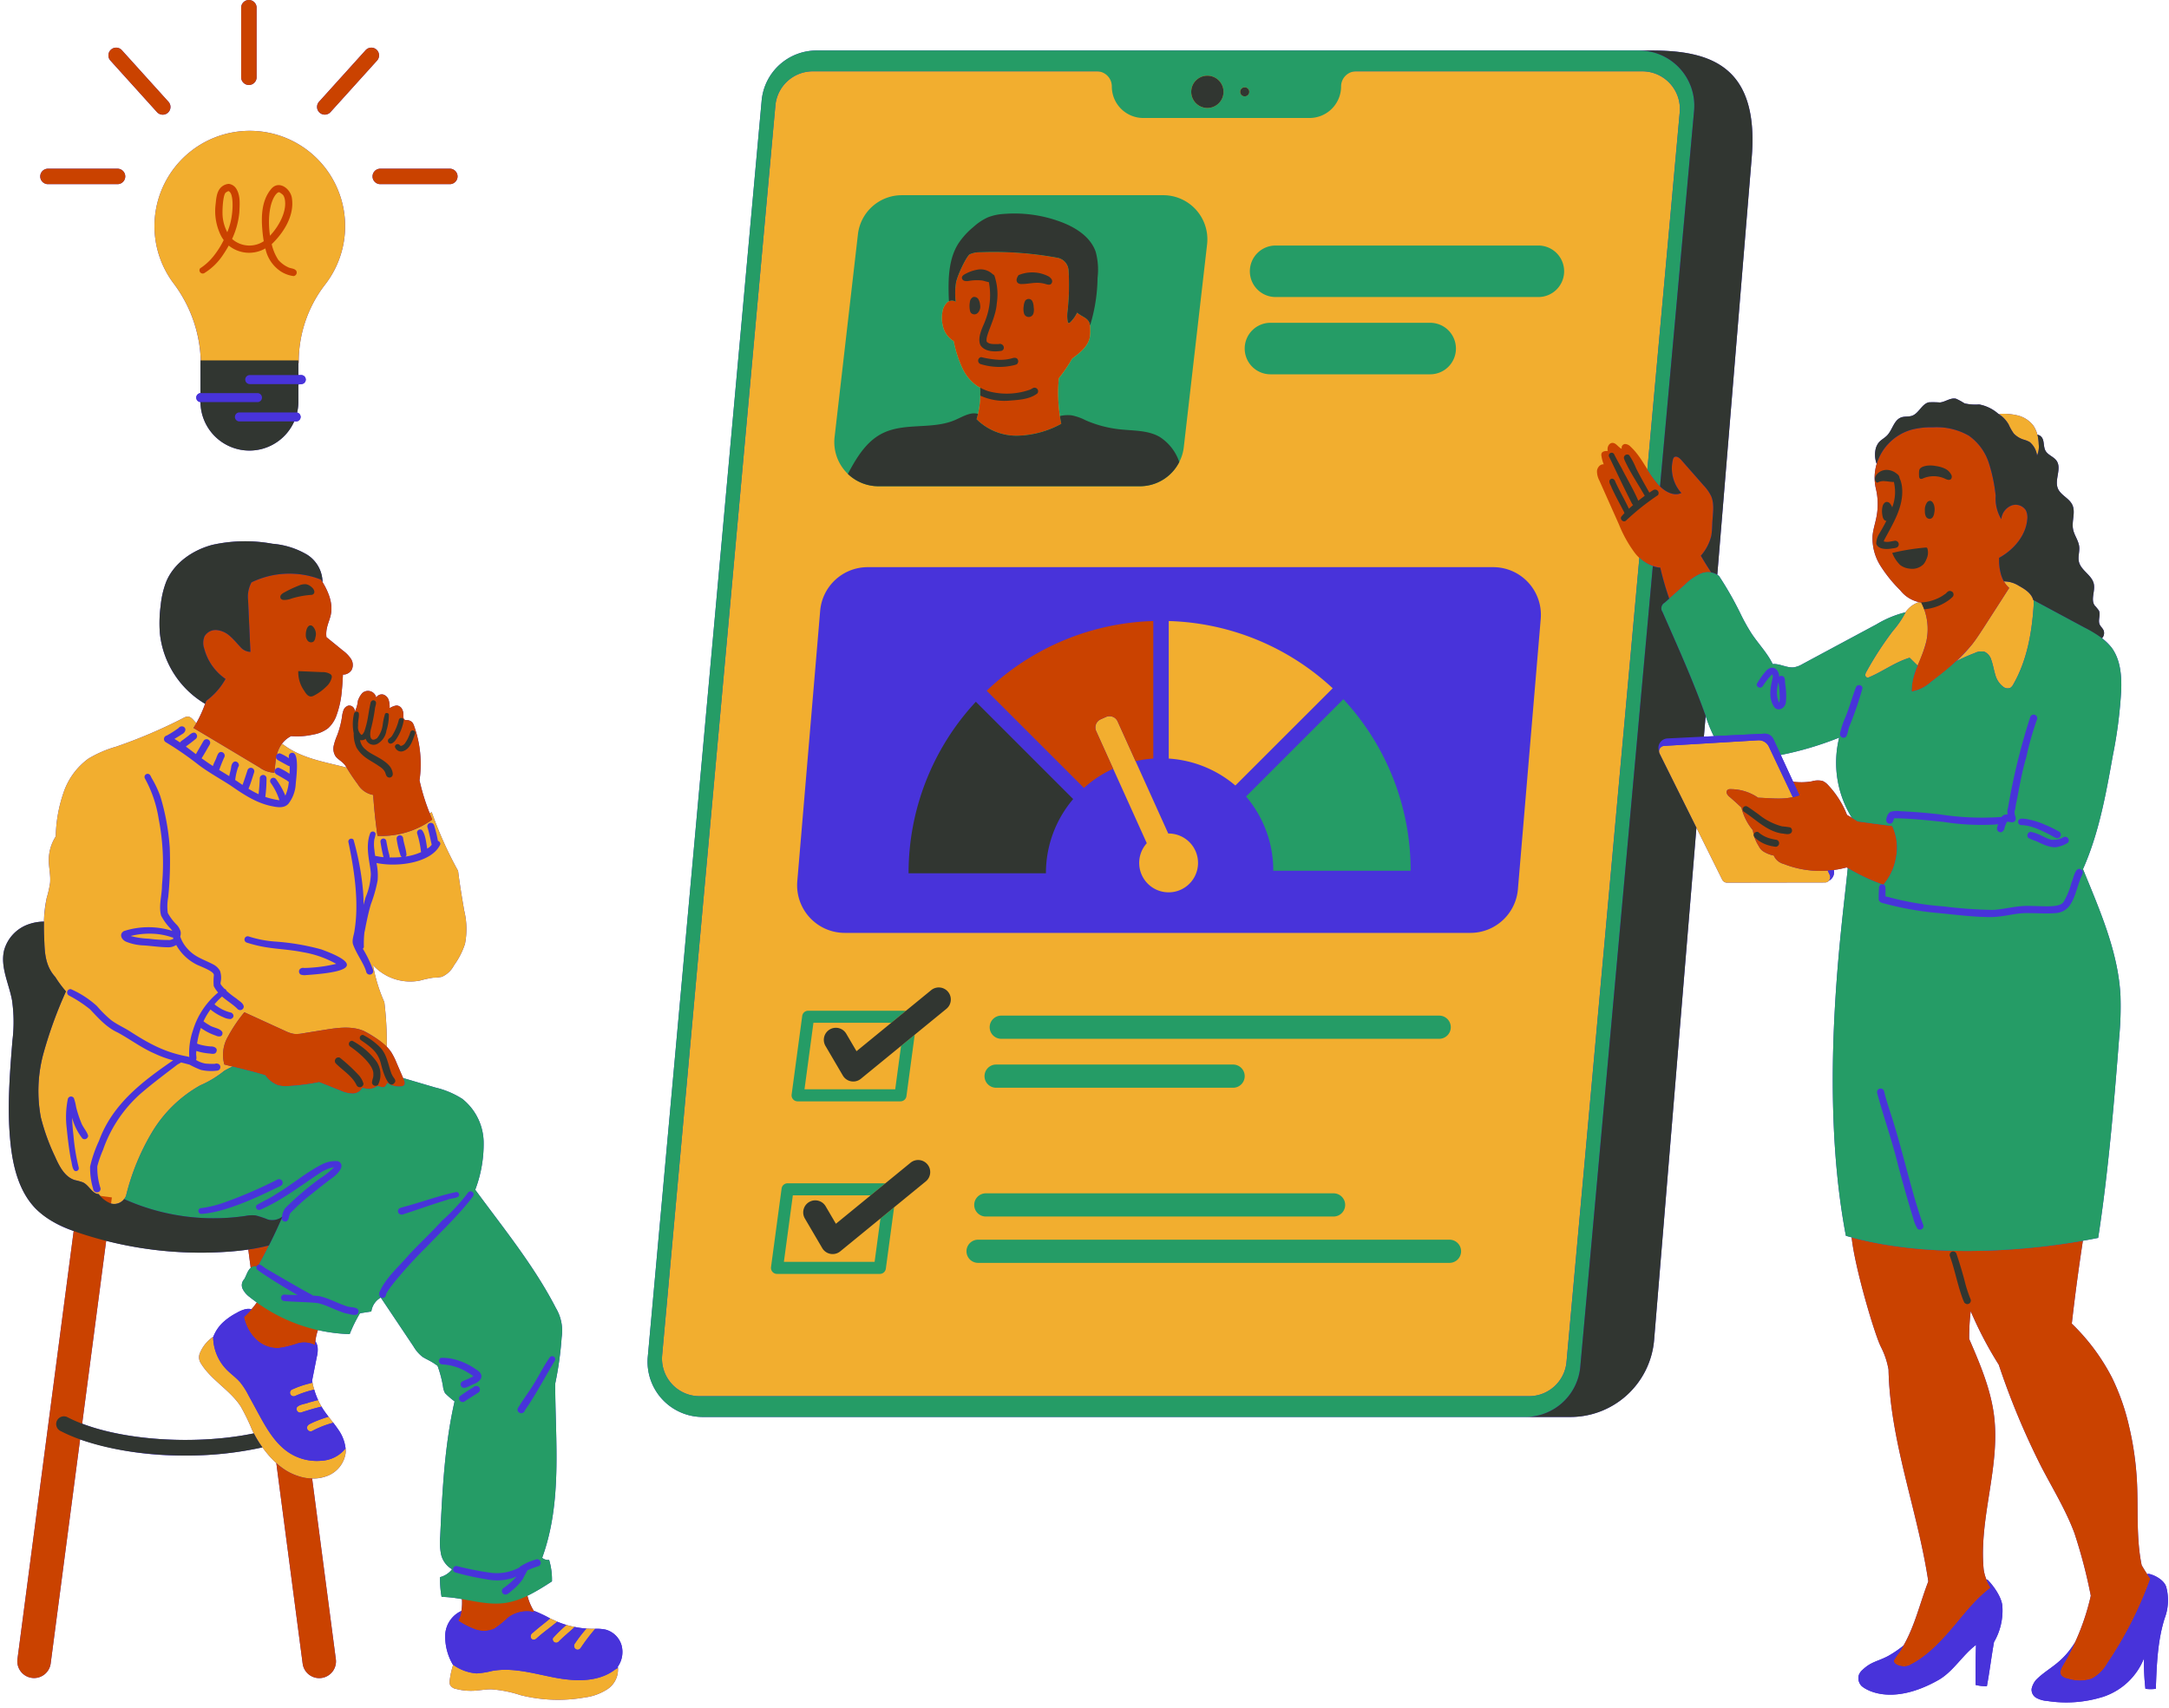 <?xml version="1.0" encoding="UTF-8"?><svg xmlns="http://www.w3.org/2000/svg" xmlns:xlink="http://www.w3.org/1999/xlink" data-name="Layer 1" height="331.5" preserveAspectRatio="xMidYMid meet" version="1.0" viewBox="-0.6 0.0 421.0 331.5" width="421.0" zoomAndPan="magnify"><g id="change1_1"><path d="M38.373,78.064a.127.127,0,0,1-.06-.01,9.503,9.503,0,0,0,18.19,3.76h-10.63a.863.863,0,0,1-.339-.069.872.872,0,0,0,.339.069h11a.874.874,0,0,0,.007-1.749.695.695,0,0,1,.192.029,9.336,9.336,0,0,0,.24-2.13v-3.4m.56-0a.875.875,0,0,0,0-1.75h-.56V70.464h.07v-.022a24.481,24.481,0,0,1,5.068-15.13,18.503,18.503,0,1,0-29.441-.41,26.241,26.241,0,0,1,5.352,15.062h-.049v6.36a.116.116,0,0,1,.054-.009.874.874,0,0,0,.006,1.749M46.209,15V1.5a1.5,1.5,0,0,1,3,0V15a1.5,1.5,0,0,1-3,0Zm15.22,6.872a1.5,1.5,0,0,1-.108-2.119L70.371,9.735a1.5,1.5,0,0,1,2.226,2.011L63.548,21.765A1.5,1.5,0,0,1,61.43,21.872ZM73.21,32.75h13.5a1.5,1.5,0,0,1,0,3h-13.5a1.5,1.5,0,0,1,0-3Zm-66,1.5a1.5,1.5,0,0,1,1.5-1.5h13.5a1.5,1.5,0,1,1,0,3h-13.5A1.5,1.5,0,0,1,7.21,34.25ZM20.822,11.746A1.5,1.5,0,0,1,23.048,9.735l9.049,10.019a1.5,1.5,0,1,1-2.226,2.011Zm85.361,302.448a25.729,25.729,0,0,0-3.19-1.5,10.614,10.614,0,0,1-1.213-2.908,43.473,43.473,0,0,0,4.753-2.792,13.363,13.363,0,0,0-.55-4.17,1.717,1.717,0,0,1-1.35-.4c3.96-10.84,2.54-22.79,2.53-33.8a66.064,66.064,0,0,0,1.25-8.97,8.605,8.605,0,0,0-1.11-5.71c-4.21-8.17-10.06-15.36-15.66-22.97a25.1,25.1,0,0,0,1.63-9.36,10.972,10.972,0,0,0-4.13-8.28,16.833,16.833,0,0,0-5.21-2.2c-2.09-.61-4.19-1.23-6.28-1.85.04.112.088.218.136.327q-.715-1.66-1.431-3.321a13.194,13.194,0,0,0-.975-1.957,7.307,7.307,0,0,0-.91-1.125,64.721,64.721,0,0,0-.47-8.645,31.369,31.369,0,0,1-2.2-7.2,9.793,9.793,0,0,0,9.14,2.99,21.762,21.762,0,0,1,2.52-.55,8.73,8.73,0,0,0,1.69-.17,4.789,4.789,0,0,0,2.35-2.21,15.074,15.074,0,0,0,2.15-4.18,15.001,15.001,0,0,0-.15-6.46c-.43-2.49-.85-4.97-1.19-7.72a74.252,74.252,0,0,1-5.11-11.39c-.13.06-.259.13-.399.179a39.225,39.225,0,0,1-1.976-6.365,21.954,21.954,0,0,0-1.056-10.566,2.066,2.066,0,0,0-.371-.71,1.54,1.54,0,0,0-1.214-.41.507.507,0,0,1-.454-.386,2.073,2.073,0,0,1-.039-.636,2.194,2.194,0,0,0-.295-1.202,1.28,1.28,0,0,0-1.031-.621,3.299,3.299,0,0,0-1.345.534,4.859,4.859,0,0,0-.165-1.545,1.644,1.644,0,0,0-1.023-1.098,1.267,1.267,0,0,0-1.411.56,1.643,1.643,0,0,0-2.712-.849,4.154,4.154,0,0,0-.851,1.524,6.029,6.029,0,0,1-.61,2.11,1.081,1.081,0,0,0-1.211-1.212,1.423,1.423,0,0,0-.954.862,5.006,5.006,0,0,0-.297,1.298,17.517,17.517,0,0,1-.942,3.606,11.68,11.68,0,0,0-.668,2.003,2.726,2.726,0,0,0,.33,2.033c.484.701,1.379,1.023,2,1.955.21.357.438.703.66,1.053-.165-.26-.337-.514-.495-.778-4.1-1.06-8.33-1.71-11.78-4.1-.257-.178-.505-.356-.772-.515a5.099,5.099,0,0,1,1.792-1.495,14.018,14.018,0,0,0,4.25-.3,6.497,6.497,0,0,0,2.94-1.25,6.099,6.099,0,0,0,1.65-2.59,18.361,18.361,0,0,0,1.01-4.87c.05-.49.09-.99.12-1.48.03-.48.05-.97.08-1.45a1.952,1.952,0,0,0,1.71-.95,2.176,2.176,0,0,0-.16-2.12,6.325,6.325,0,0,0-1.55-1.59c-1.06-.87-2.13-1.74-3.2-2.61-.22-1.78.56-2.99.84-4.34.51-2.37-.59-4.79-1.9-6.84.1.16.21.32.3.49a6.405,6.405,0,0,0-2.99-5.32,15.655,15.655,0,0,0-6.72-2.12,29.376,29.376,0,0,0-11.67.21c-3.78,1-7.35,3.44-8.91,7.03a17.223,17.223,0,0,0-1.12,4.71,25.68,25.68,0,0,0-.17,5.33,18.07,18.07,0,0,0,8.787,13.788,24.595,24.595,0,0,1-1.703,3.746c-.557-.52-.967-1.265-1.705-1.265a2.007,2.007,0,0,0-.84.29,97.994,97.994,0,0,1-13.05,5.56,22.238,22.238,0,0,0-5.36,2.32,13.438,13.438,0,0,0-4.8,6.54,27.535,27.535,0,0,0-1.53,8.55,8.464,8.464,0,0,0-1.35,4.55c-.01,1.5.39,2.99.25,4.48a20.773,20.773,0,0,1-.65,2.89,22.163,22.163,0,0,0-.539,4.91c.001-.097-.003-.194-.001-.29a9.154,9.154,0,0,0-3.07.55,7.447,7.447,0,0,0-4.65,4.97c-.81,3.22.91,6.47,1.52,9.73a29.534,29.534,0,0,1,.08,7.86c-.54,6.73-1.08,13.5-.34,20.21.5,4.52,1.71,9.22,4.91,12.46a19.35,19.35,0,0,0,7.319,4.282L2.79,322.089a3.25,3.25,0,1,0,6.445.846l5.711-43.497a62.734,62.734,0,0,0,20.457,3.126,67.614,67.614,0,0,0,14.93-1.58c-.113-.157-.214-.325-.323-.485a22.262,22.262,0,0,0,1.593,2.075,18.399,18.399,0,0,0,1.471,1.494c-.013-.012-.028-.022-.041-.034l5.11,38.9a3.248,3.248,0,1,0,6.44-.85l-4.599-35.055a7.325,7.325,0,0,0,3.019-.535,5.607,5.607,0,0,0,3.48-4.39,4.132,4.132,0,0,0-.01-.93,7.823,7.823,0,0,0-1.41-3.64c-.31-.46-.64-.9-.97-1.33-.31-.39-.62-.78-.92-1.17-.36-.46-.71-.93-1.03-1.42-.11-.18-.23-.35-.33-.54a11.964,11.964,0,0,1-.67-1.28,14.4,14.4,0,0,1-.75-2.02,12.118,12.118,0,0,1-.34-1.35c-.03-.13-.06-.25-.08-.38l.93-4.68a5.383,5.383,0,0,0,.14-1.87,2.953,2.953,0,0,0-.419-1.098,9.289,9.289,0,0,1,.497-2.197,31.694,31.694,0,0,0,6.152.794,27.325,27.325,0,0,1,2-4.05c.74-.11,1.47-.23,2.2-.34a3.659,3.659,0,0,1,1.84-2.7q3.18,4.74,6.36,9.5a7.177,7.177,0,0,0,1.65,1.94c.69.51,1.63.77,3.01,1.82a22.557,22.557,0,0,1,1.05,3.95,3.432,3.432,0,0,0,.41,1.35,16.722,16.722,0,0,0,1.84,1.59c-1.95,8.59-2.38,17.44-2.79,26.23a11.859,11.859,0,0,0,.17,3.47,4.504,4.504,0,0,0,2.13,2.89,4.25,4.25,0,0,1-2.33,1.53,18.917,18.917,0,0,0,.3,3.83,25.386,25.386,0,0,1,3.956.44,10.635,10.635,0,0,1-.113,2.293,5.371,5.371,0,0,0-3.133,4.526,10.753,10.753,0,0,0,1.46,5.87.01.01,0,0,1,.01.01.536.536,0,0,0,.05.11,15.734,15.734,0,0,0-.65,2.97,1.747,1.747,0,0,0,.08.91,1.648,1.648,0,0,0,1.15.74,11.117,11.117,0,0,0,3.35.36c1.16-.05,2.32-.29,3.49-.28a23.662,23.662,0,0,1,5.67,1.13,29.796,29.796,0,0,0,12.47.45,10.443,10.443,0,0,0,4.48-1.66,4.572,4.572,0,0,0,1.96-4.07,1.966,1.966,0,0,0-.03-.24,4.982,4.982,0,0,0,.7-4.25,4.439,4.439,0,0,0-3.07-2.95,8.358,8.358,0,0,0-2-.16h-.5c-.41,0-.8-.02-1.21-.05h-.01a15.744,15.744,0,0,1-2.26-.31,14.684,14.684,0,0,1-1.62-.39,16.365,16.365,0,0,1-1.78-.63h0l-1.38-.63m-3.02-1.21h-0c-.014-.022-.025-.046-.039-.068C103.137,312.939,103.149,312.964,103.163,312.985Zm-54.059-67.165c-.019-.003-.039-.006-.059-.008C49.065,245.814,49.084,245.816,49.104,245.819Zm28.374-34.967a.936.936,0,0,0,.175-.064A.915.915,0,0,1,77.478,210.853Zm.433-.294a.913.913,0,0,0-.043-.751A.894.894,0,0,1,77.911,210.559Zm-9.848-59.415c-.121-.174-.248-.344-.367-.52C67.814,150.8,67.942,150.97,68.063,151.144ZM7.951,181.276c-.005-.175-.01-.349-.014-.524C7.941,180.927,7.947,181.102,7.951,181.276Zm40.062,73.127c.04-.045.083-.088.122-.133C48.096,254.316,48.054,254.358,48.013,254.404Zm1.679,25.619c-.145-.226-.285-.453-.421-.684C49.409,279.568,49.547,279.797,49.692,280.022Zm4.271,4.789c-.097-.074-.189-.157-.284-.234C53.775,284.654,53.866,284.736,53.963,284.811Zm3.279,1.734c.221.074.445.138.672.197Q57.575,286.654,57.243,286.545Zm1.158.303c.07.014.139.032.209.044C58.54,286.879,58.471,286.861,58.401,286.847Zm.858.135.03.004Zm.48-26.202a2.977,2.977,0,0,1,.824.368l-0.0.006A2.959,2.959,0,0,0,59.739,260.78ZM48.22,254.163a2.565,2.565,0,0,0-1.247.012,6.177,6.177,0,0,0-1.63.7,12.048,12.048,0,0,0-2.75,1.93,7.61,7.61,0,0,0-1.78,2.68c-.01.01-.03.02-.04.03a7.09,7.09,0,0,0-2.5,3,2.129,2.129,0,0,0,0,1.95c1.94,3.37,5.74,5.31,7.86,8.58a40.812,40.812,0,0,1,2.25,4.66c.114.237.244.465.366.697-.024-.047-.053-.09-.076-.137-10.656,2.21-24.379,1.521-33.325-1.889l4.661-35.502a74.543,74.543,0,0,0,24.054,2.091c1.17-.09,2.36-.21,3.53-.39l.469,3.586a1.901,1.901,0,0,0-.349.374c-.39.55-.56,1.22-.9,1.79a1.688,1.688,0,0,0-.29,1.94,4.45,4.45,0,0,0,1.37,1.56c.439.358.903.683,1.361,1.016A16.264,16.264,0,0,1,48.22,254.163Zm.183-8.218-.041.021Zm40.294,67.878c.042-.126.069-.255.102-.383C88.764,313.568,88.738,313.698,88.696,313.823Zm.198-.749c.018-.075.031-.147.044-.219Q88.919,312.965,88.895,313.074ZM372.303,116.964a4.042,4.042,0,0,1-.5-.05,5.09,5.09,0,0,0-2.45,1.8l-.09.15a20.409,20.409,0,0,0-5.64,2.34q-7.155,3.84-14.32,7.69a4.932,4.932,0,0,1-1.68.65c-1.37.18-2.83-.77-4.14-.62-1.05-2.16-2.77-3.92-4.1-5.92a37.033,37.033,0,0,1-2.07-3.69,65.298,65.298,0,0,0-4.24-7.47,2.514,2.514,0,0,0-.349-.277l6.639-80.473c1.68-18.33-7.97-21.29-19.45-21.29h-162.02a10.701,10.701,0,0,0-10.66,9.75l-22.1,243.85a10.719,10.719,0,0,0,10.67,11.68h168.39a16.321,16.321,0,0,0,16.26-14.86l8.22-99.53v-.002l5.01,10.082a1.039,1.039,0,0,0,.93.58l19-.03a1.04,1.04,0,0,0,.78-.35,1.862,1.862,0,0,0,.95-2.07c-.162.021-.327.033-.491.05a19.211,19.211,0,0,0,2.981-.56c.257.159.518.296.776.446-.185-.108-.372-.203-.556-.316-1.02,10.5-5.79,42.84-.37,71.38.737.217,1.495.411,2.256.602-.378-.095-.764-.181-1.136-.282.61,5.88,4.49,18.94,5.68,21.25a15.55,15.55,0,0,1,1.48,4.41c.29,13.99,5.66,27.35,7.72,41.12-1.632,4.234-2.594,8.557-4.823,12.455a20.466,20.466,0,0,1-3.007,2.045c-2.06,1.08-3.22,1.05-4.93,2.66a2.497,2.497,0,0,0-.73,1.03,2.172,2.172,0,0,0,.45,2.02c.44.54,5.5,4.27,14.94-1.03,2.92-1.63,4.69-4.84,7.36-6.85-.1,2.73-.09,5.25-.08,7.77a8.09,8.09,0,0,0,2.19.24c.5-2.67.86-5.63,1.38-8.56a12.198,12.198,0,0,0,1.62-7.01c-.21-2.46-3.16-5.49-2.96-5.13-.029.029-.068.049-.098.078a8.006,8.006,0,0,1-.572-2.078c-.93-9.92,3.23-19.83,2.03-29.72-.63-5.18-2.7-10.06-4.84-15a42.96,42.96,0,0,1,.3-5.38,73.322,73.322,0,0,0,5.45,10.4,145.953,145.953,0,0,0,8.3,19.89c2.2,4.23,4.72,8.32,6.38,12.79a99.372,99.372,0,0,1,3.18,12.16,45.651,45.651,0,0,1-3.04,9.005c-2.657,4.326-5.243,4.958-7.59,7.335a4.038,4.038,0,0,0-.85,1.69,1.808,1.808,0,0,0,.93,1.81,5.146,5.146,0,0,0,2.09.59,23.948,23.948,0,0,0,10.85-.81,12.88,12.88,0,0,0,7.93-7.46,46.687,46.687,0,0,0,.28,5.91,7.594,7.594,0,0,0,2.02,0c.17-4.63.33-9.33,1.72-13.7a9.862,9.862,0,0,0,.3-6.07c-.6-1.95-3.93-2.87-3.61-2.45a.192.192,0,0,0-.018.065c-.353-.524-.712-1.105-1.141-1.845-1.09-5.29-.64-10.76-.91-16.16a59.907,59.907,0,0,0-1.5-10.65,43.507,43.507,0,0,0-3.32-9.54,40.008,40.008,0,0,0-7.83-10.54q.915-8.07,2.15-16.09c-1.882.33-3.82.623-5.792.878,3.027-.392,5.968-.877,8.762-1.438,1.92-12.39,3.11-26.35,4.07-38.84a64.273,64.273,0,0,0,.26-8.09c-.41-8.44-3.89-16.39-7.28-24.66,3.08-6.93,4.44-14.47,5.77-21.93a89.259,89.259,0,0,0,1.65-12.81c.1-2.9-.16-5.99-1.9-8.31a9.302,9.302,0,0,0-1.82-1.78,1.461,1.461,0,0,0,.33-1.44c-.17-.48-.63-.81-.82-1.29-.32-.83.27-1.84-.13-2.64a9.356,9.356,0,0,0-.81-.98c-.82-1.17.14-2.8-.17-4.2-.37-1.71-2.5-2.59-2.89-4.3-.22-.95.16-1.94.06-2.91-.13-1.21-.99-2.24-1.2-3.44-.29-1.57.55-3.3-.16-4.73-.62-1.27-2.26-1.84-2.79-3.15-.69-1.7.8-3.87-.25-5.37-.56-.8-1.69-1.09-2.15-1.95-.46-.83-.16-1.98-.8-2.69a1.328,1.328,0,0,0-.76-.41c.04.158.062.323.091.485a5.53,5.53,0,0,0-.876-2.245A5.46,5.46,0,0,0,391.049,80.656a11.769,11.769,0,0,0-3.662-.296,7.508,7.508,0,0,1,1.219,1.119,6.322,6.322,0,0,0-.643-.644.266.266,0,0,0-.06-.05c-.23-.17-.46-.33-.69-.5a7.764,7.764,0,0,0-3.67-1.77,9.237,9.237,0,0,1-2.84-.21,11.546,11.546,0,0,0-1.65-.9c-1.05-.25-2.04.62-3.12.73a17.481,17.481,0,0,0-2.17-.03c-1.36.34-1.91,2.14-3.24,2.61-.67.23-1.43.08-2.1.32-1.43.51-1.69,2.43-2.76,3.52-.5.51-1.17.83-1.62,1.38a3.313,3.313,0,0,0-.65,1.62,5.062,5.062,0,0,0,.27,2.499,9.204,9.204,0,0,0-.15,4.831,12.938,12.938,0,0,1,.12,5.4c-.23,1.25-.66,2.47-.77,3.74a9.999,9.999,0,0,0,1.53,5.81,26.861,26.861,0,0,0,3.83,4.74,6.339,6.339,0,0,0,3.98,2.38.34.34,0,0,0,.1.01m33.529,5.884c-.045-.027-.09-.054-.135-.08C405.743,122.795,405.787,122.822,405.832,122.849ZM364.218,88.654c-.041.086-.081.173-.12.26C364.137,88.826,364.177,88.74,364.218,88.654ZM331.214,111.096c-.07-.004-.141-.011-.212-.011C331.073,111.086,331.143,111.092,331.214,111.096Zm.339.028c.034.006.066.02.101.026-.058-.011-.115-.024-.173-.032C331.504,111.122,331.529,111.121,331.553,111.124Zm-6.12-89.32-.482,5.318.482-5.319a7.275,7.275,0,0,0-.369-3.046A7.253,7.253,0,0,1,325.433,21.805Zm4.69,121.2.34-4.014c.006.018.014.036.02.054a27.7,27.7,0,0,0,1.56,3.87m.036-31.652c.044.015.088.028.131.045C332.167,111.291,332.122,111.277,332.078,111.262Zm12.966,35.302a64.033,64.033,0,0,0,11.339-3.37,20.25,20.25,0,0,0,2.46,15.56c.38.23.75.47,1.13.71-.69-.44-1.38-.87-2.07-1.26a18.113,18.113,0,0,0-3.78-5.91,2.949,2.949,0,0,0-.99-.69,4.056,4.056,0,0,0-2.07.08,11.808,11.808,0,0,1-3.61.07v.01m16.1,89.546c.793.152,1.597.29,2.407.419C365.149,241.601,364.346,241.463,363.553,241.311Zm-2.77-.594c.674.159,1.358.306,2.047.446C362.14,241.022,361.456,240.876,360.782,240.716Zm5.616,1.086c2.959.452,6.022.748,9.133.907A91.727,91.727,0,0,1,366.399,241.802Zm19.374,66.422a13.77,13.77,0,0,1-.644-1.217C385.328,307.432,385.544,307.832,385.773,308.224Zm15.188,13.034c-.358.67-.726,1.335-1.118,1.986C400.235,322.595,400.604,321.93,400.96,321.259Zm1.166-2.348q-.43.932-.903,1.843C401.537,320.145,401.84,319.531,402.126,318.91ZM416.31,305.813c.155.228.31.447.473.662C416.622,306.261,416.466,306.04,416.31,305.813Z" fill="#4833da"/></g><g id="change2_1"><path d="M318.159,13.842H157.172a7.303,7.303,0,0,0-7.274,6.644L127.92,263.087a7.303,7.303,0,0,0,7.274,7.962H296.181a7.303,7.303,0,0,0,7.274-6.645L325.433,21.804A7.303,7.303,0,0,0,318.159,13.842Zm-19.706,106.302-4.43,52.49a9.253,9.253,0,0,1-9.22,8.47h-121.43a9.247,9.247,0,0,1-9.22-10.03l4.44-52.49a9.254,9.254,0,0,1,9.22-8.48h121.42A9.255,9.255,0,0,1,298.453,120.144Zm-72.2.42v26.7a22.133,22.133,0,0,1,12.93,5.23l18.89-18.88A48.74,48.74,0,0,0,226.253,120.564Zm-14.09,21.361,9.828,21.768a5.71,5.71,0,1,0,4.163-1.88l-9.828-21.768a1.716,1.716,0,0,0-2.266-.856l-1.041.47A1.716,1.716,0,0,0,212.163,141.925Zm142.389,27.919-.39-.82a19.589,19.589,0,0,1-8.54-1.3,2.905,2.905,0,0,1-1.94-1.64,5.754,5.754,0,0,1-1.75-.64,2.683,2.683,0,0,1-.72-.53,3.476,3.476,0,0,1-.48-.72,7.475,7.475,0,0,1-1.1-3.02,10.879,10.879,0,0,1-2.22-4.39c-.73-.7-1.48-1.38-2.24-2.03a1.885,1.885,0,0,1-.58-.68.617.617,0,0,1,.21-.79.764.764,0,0,1,.33-.08,9.467,9.467,0,0,1,5.52,1.66c1.41.04,2.81.18,4.21.16a12.358,12.358,0,0,0,2.52-.27l-4.64-9.79a2.177,2.177,0,0,0-2.11-1.25l-18.24,1.09a1.054,1.054,0,0,0-.98,1.04,1.107,1.107,0,0,0,.11.46l12.16,24.47a1.039,1.039,0,0,0,.93.58l19-.03a1.04,1.04,0,0,0,.78-.35.923.923,0,0,0,.18-.3.604.604,0,0,0,.06-.19A1.032,1.032,0,0,0,354.553,169.844Zm34.708-87.457a10.855,10.855,0,0,0,1.01,1.779,4.445,4.445,0,0,0,2.005,1.207,4.909,4.909,0,0,1,1.105.459,4.109,4.109,0,0,1,1.408,2.618,4.419,4.419,0,0,0,.329-2.222,6.703,6.703,0,0,0-1.039-3.593A5.46,5.46,0,0,0,391.049,80.656a11.77,11.77,0,0,0-3.662-.296A6.546,6.546,0,0,1,389.261,82.387Zm-16.958,34.577a4.04,4.04,0,0,1-.5-.05,5.09,5.09,0,0,0-2.45,1.8,18.541,18.541,0,0,1-2.54,3.76,64.495,64.495,0,0,0-5.11,7.86,1.441,1.441,0,0,0-.25.66.507.507,0,0,0,.37.54.661.661,0,0,0,.41-.08c2.64-1.11,4.98-2.9,7.82-3.76.53.51,1.04,1.02,1.56,1.53a30.29,30.29,0,0,0,1.71-4.81A11.247,11.247,0,0,0,372.303,116.964Zm21.82-.45v-.01a.211.211,0,0,1-.07-.03c-.35-1.31-1.63-2.11-2.82-2.77a5.428,5.428,0,0,0-2.87-.84,4.329,4.329,0,0,0,1.02,1.27c-1.79,2.8-3.37,5.25-4.95,7.7-.73,1.12-1.45,2.25-2.28,3.3a27.334,27.334,0,0,1-3.04,3.23,35.762,35.762,0,0,1,3.58-1.59,2.784,2.784,0,0,1,1.93-.23,2.459,2.459,0,0,1,1.28,1.56c.34.93.48,1.91.77,2.84a4.317,4.317,0,0,0,1.59,2.41,1.376,1.376,0,0,0,1.32.19,1.768,1.768,0,0,0,.61-.71c2.59-4.52,3.56-9.8,3.92-15.01A8.168,8.168,0,0,0,394.123,116.514Zm-274.78,207.29a4.386,4.386,0,0,0-.76.46c-3.27,2.37-7.73,2.15-11.69,1.38-3.97-.77-8-1.99-11.98-1.26a16.378,16.378,0,0,1-3.02.48,8.931,8.931,0,0,1-4.6-1.72.535.535,0,0,0,.05.11,15.734,15.734,0,0,0-.65,2.97,1.747,1.747,0,0,0,.08.91,1.648,1.648,0,0,0,1.15.74,11.118,11.118,0,0,0,3.35.36c1.16-.05,2.32-.29,3.49-.28a23.662,23.662,0,0,1,5.67,1.13,29.796,29.796,0,0,0,12.47.45,10.443,10.443,0,0,0,4.48-1.66A4.572,4.572,0,0,0,119.343,323.805Zm-52.87-42.63c0,.01-.01.02-.02.03a6.349,6.349,0,0,1-4.63,2.37,9.883,9.883,0,0,1-6.25-1.51c-2.76-1.78-4.45-4.78-6.02-7.66-.63-1.17-1.27-2.34-1.91-3.51a14.019,14.019,0,0,0-1.61-2.52c-.81-.95-1.86-1.66-2.72-2.56a9.23,9.23,0,0,1-2.54-6.3,7.09,7.09,0,0,0-2.5,3,2.129,2.129,0,0,0,0,1.95c1.94,3.37,5.74,5.31,7.86,8.58a40.814,40.814,0,0,1,2.25,4.66,22.004,22.004,0,0,0,3.22,4.87,15.035,15.035,0,0,0,3.29,2.88,10.895,10.895,0,0,0,2.35,1.09,8.271,8.271,0,0,0,5.76-.05,5.607,5.607,0,0,0,3.48-4.39A4.132,4.132,0,0,0,66.473,281.175Zm-6.42-12.75c-.24.06-.48.13-.72.19a17.582,17.582,0,0,0-3.06,1.06.775.775,0,0,0-.56.52.702.702,0,0,0,1.02.79,19.577,19.577,0,0,1,3.66-1.21A12.121,12.121,0,0,1,60.053,268.425Zm1.09,3.37q-.9.225-1.8.48c-.73.31-1.75.32-2.3.91a.709.709,0,0,0,.79,1.03c1.31-.43,2.64-.83,3.98-1.14A11.961,11.961,0,0,1,61.143,271.794Zm2.03,3.24a24.95,24.95,0,0,0-3.03,1.11c-.41.22-.98.37-1.13.85a.702.702,0,0,0,1.02.79,18.737,18.737,0,0,1,4.06-1.58C63.783,275.814,63.473,275.425,63.173,275.034Zm43.01,39.16c-1.1.93-2.25,1.78-3.32,2.74-.95.57-.31,1.87.62,1.2,1.44-1.32,2.52-2,4.08-3.31Zm3.16,1.26a27.714,27.714,0,0,0-2.61,2.54.667.667,0,0,0,1.08.73c.91-.94,1.94-1.76,2.9-2.65a2.724,2.724,0,0,1,.25-.23A14.684,14.684,0,0,1,109.343,315.454Zm5.1.75c-.41,0-.8-.02-1.21-.05h-.01a29.694,29.694,0,0,0-2.19,2.83c-.67.83.44,1.82,1.09.93a36.58,36.58,0,0,1,2.82-3.71Zm-24.94-139.42c-.43-2.49-.85-4.97-1.19-7.72a74.252,74.252,0,0,1-5.11-11.39c-.13.06-.26.13-.4.18.16.42.33.84.5,1.25a16.691,16.691,0,0,1-10.63,3.16q-.57-3.96-.84-7.94a4.355,4.355,0,0,1-2.98-2.07,37.438,37.438,0,0,1-2.18-3.24c-4.1-1.06-8.33-1.71-11.78-4.1-.26-.18-.51-.36-.78-.52a5.564,5.564,0,0,0-.37.57c-.84,1.48-.89,3.26-1.07,5.05a5.277,5.277,0,0,1-2.89-1.02c-4.2-2.52-8.41-5.04-12.83-7.67.19-.31.38-.62.56-.94-.56-.52-.97-1.27-1.71-1.27a2.008,2.008,0,0,0-.84.29,97.994,97.994,0,0,1-13.05,5.56,22.238,22.238,0,0,0-5.36,2.32,13.438,13.438,0,0,0-4.8,6.54,27.535,27.535,0,0,0-1.53,8.55,8.464,8.464,0,0,0-1.35,4.55c-.01,1.5.39,2.99.25,4.48a20.772,20.772,0,0,1-.65,2.89,31.227,31.227,0,0,0-.47,8.53c.08,2.27.25,4.78,2.12,6.83a22.258,22.258,0,0,0,2.08,2.81,83.283,83.283,0,0,0-4.34,11.92,27.7,27.7,0,0,0-.53,12.57,40.782,40.782,0,0,0,2.75,7.59c.83,1.88,1.89,3.96,3.86,4.56a11.741,11.741,0,0,1,1.57.44c1.21.59,1.79,2.24,3.04,2.27a5.517,5.517,0,0,0,2.44,1.85,2.481,2.481,0,0,0,2.87-1.51,44.816,44.816,0,0,1,5-12.27,25.388,25.388,0,0,1,9.4-9.18,19.953,19.953,0,0,0,4.65-2.81,16.718,16.718,0,0,1,1.63-.84c-.53-.13-1.07-.27-1.6-.41a7.069,7.069,0,0,1,.74-5.47,29.103,29.103,0,0,1,3.15-4.66c2.88,1.32,5.39,2.47,7.91,3.62a6.172,6.172,0,0,0,1.71.58,6.073,6.073,0,0,0,1.75-.11c1.39-.22,2.79-.45,4.18-.67,2.57-.42,5.3-.81,7.68.23a18.903,18.903,0,0,1,4.41,3.05,64.699,64.699,0,0,0-.47-8.65,31.368,31.368,0,0,1-2.2-7.2,9.793,9.793,0,0,0,9.14,2.99,21.761,21.761,0,0,1,2.52-.55,8.729,8.729,0,0,0,1.69-.17,4.789,4.789,0,0,0,2.35-2.21,15.074,15.074,0,0,0,2.15-4.18A15.001,15.001,0,0,0,89.503,176.784ZM49.999,25.522a18.5,18.5,0,0,0-16.989,29.38,26.154,26.154,0,0,1,5.373,15.535v.027h19v-.022a24.481,24.481,0,0,1,5.068-15.13A18.505,18.505,0,0,0,49.999,25.522Z" fill="#f2ae2f"/></g><g id="change3_1"><path d="M2.79,322.089l11.879-90.474,6.445.846L9.235,322.935a3.25,3.25,0,0,1-3.645,2.799v0A3.25,3.25,0,0,1,2.79,322.089Zm46.623-76.165c.78-1.41,1.51-2.78,2.19-4.15a38.429,38.429,0,0,1-4.01.8l.47,3.59A1.194,1.194,0,0,1,49.413,245.924Zm15.17,76.16-4.6-35.06a9.123,9.123,0,0,1-2.74-.48,10.895,10.895,0,0,1-2.35-1.09,12.705,12.705,0,0,1-1.86-1.42l5.11,38.9a3.248,3.248,0,1,0,6.44-.85ZM46.828,196.513a29.466,29.466,0,0,0-3.15,4.662,7.075,7.075,0,0,0-.734,5.474c2.676.707,5.384,1.297,7.949,2.097a5.329,5.329,0,0,0,2.387,1.911,5.795,5.795,0,0,0,2.064.183,41.649,41.649,0,0,0,6.007-.763l4.144,1.644a5.876,5.876,0,0,0,2.345.572,2.114,2.114,0,0,0,1.891-1.133,4.397,4.397,0,0,0,1.433.233,2.983,2.983,0,0,0,1.405-.529c.522-.036,1.098.399,1.522.093.207-.15.276-.422.53-.715a3.849,3.849,0,0,0,2.627.663.867.867,0,0,0,.643-.297.984.984,0,0,0-.069-.918l-1.464-3.399a13.197,13.197,0,0,0-.975-1.957c-1.191-1.846-3.203-2.97-5.32-4.171-2.381-1.039-5.114-.645-7.679-.232l-4.183.674a6.099,6.099,0,0,1-1.745.111,6.101,6.101,0,0,1-1.717-.585C52.225,198.984,49.712,197.837,46.828,196.513Zm4.231,52.928a16.211,16.211,0,0,1-4.306,6.232,8.517,8.517,0,0,0,2.259,4.258,6.034,6.034,0,0,0,4.406,1.78,18.562,18.562,0,0,0,3.579-.845,4.543,4.543,0,0,1,3.569.284,9.464,9.464,0,0,1,3.756-7.322A26.583,26.583,0,0,1,51.059,249.441Zm37.693,58.193c.352,2.341.676,4.868-.392,7.001a14.764,14.764,0,0,0,3.315,1.691,4.97,4.97,0,0,0,3.64-.125,18.849,18.849,0,0,0,2.716-2.184,6.164,6.164,0,0,1,5.134-1.028,10.755,10.755,0,0,1-1.526-7.913A54.326,54.326,0,0,1,88.753,307.635ZM83.308,159.106a41.875,41.875,0,0,1-2.48-7.617,21.954,21.954,0,0,0-1.056-10.566,2.066,2.066,0,0,0-.371-.71,1.54,1.54,0,0,0-1.214-.41.507.507,0,0,1-.454-.386,2.072,2.072,0,0,1-.039-.637,2.194,2.194,0,0,0-.295-1.202,1.279,1.279,0,0,0-1.031-.621,3.299,3.299,0,0,0-1.345.534,4.859,4.859,0,0,0-.165-1.545,1.644,1.644,0,0,0-1.023-1.098,1.267,1.267,0,0,0-1.411.56,1.643,1.643,0,0,0-2.712-.849,4.155,4.155,0,0,0-.851,1.524,6.029,6.029,0,0,1-.61,2.11,1.081,1.081,0,0,0-1.211-1.212,1.424,1.424,0,0,0-.954.862,5.005,5.005,0,0,0-.297,1.298,17.513,17.513,0,0,1-.942,3.606,11.679,11.679,0,0,0-.668,2.003,2.726,2.726,0,0,0,.33,2.033c.484.701,1.379,1.023,1.999,1.955a38.732,38.732,0,0,0,2.342,3.519,4.379,4.379,0,0,0,2.983,2.067q.277,3.982.839,7.936A16.742,16.742,0,0,0,83.308,159.106Zm-15.795-31.212a6.325,6.325,0,0,0-1.55-1.59c-1.06-.87-2.13-1.74-3.2-2.61-.22-1.78.56-2.99.84-4.34.51-2.37-.59-4.79-1.9-6.84a16.828,16.828,0,0,0-13.49.54,5.878,5.878,0,0,0-.66,3.49q.225,4.995.45,10a2.654,2.654,0,0,1-1.98-.99c-.65-.68-1.25-1.43-1.97-2.05a4.517,4.517,0,0,0-2.53-1.19,2.489,2.489,0,0,0-2.41,1.19,3.303,3.303,0,0,0-.08,2.4,10.328,10.328,0,0,0,4.14,5.9,13.105,13.105,0,0,1-3.75,4.25,24.385,24.385,0,0,1-2.47,5.27c4.42,2.63,8.63,5.15,12.83,7.67a5.277,5.277,0,0,0,2.89,1.02c.18-1.79.23-3.57,1.07-5.05a5.134,5.134,0,0,1,2.17-2.06,14.018,14.018,0,0,0,4.25-.3,6.497,6.497,0,0,0,2.94-1.25,6.099,6.099,0,0,0,1.65-2.59,18.362,18.362,0,0,0,1.01-4.87c.05-.49.09-.99.12-1.48.03-.48.05-.97.08-1.45a1.952,1.952,0,0,0,1.71-.95A2.176,2.176,0,0,0,67.513,127.894ZM56.39,53.597a5.982,5.982,0,0,1-2.42-.862,7.019,7.019,0,0,1-3.06-4.511,6.29,6.29,0,0,1-7.112-.552c-.323.587-.671,1.159-1.047,1.708a11.76,11.76,0,0,1-3.699,3.641.63.63,0,0,1-.812-.925,10.758,10.758,0,0,0,2.773-2.585,16.785,16.785,0,0,0,1.807-2.904,6.764,6.764,0,0,1-.472-.741,10.666,10.666,0,0,1-1.093-6.246c.122-1.205.222-2.662,1.274-3.443a2.338,2.338,0,0,1,1.285-.478,2.004,2.004,0,0,1,1.42.896c.875,1.351.685,3.075.625,4.61a15.735,15.735,0,0,1-1.412,5.181,5.04,5.04,0,0,0,6.15.439c-.051-.291-.098-.581-.136-.867-.383-3.147-.552-6.875,1.685-9.398,1.529-1.617,3.755.209,3.925,2.008.464,3.326-1.605,6.605-3.934,8.834a9.321,9.321,0,0,0,1.289,3.056,5.587,5.587,0,0,0,1.85,1.397c.513.289,1.261.209,1.625.707A.696.696,0,0,1,56.39,53.597ZM43.516,45.079a13.701,13.701,0,0,0,.5-1.437c.572-1.9.73-4.871.217-6.021a2.079,2.079,0,0,0-.163-.273,1.708,1.708,0,0,0-.175-.172c-.018-.012-.043-.028-.079-.052-.016-.009-.034-.016-.05-.025-.045.012-.098.028-.15.045-.055.03-.191.101-.303.176-.004.003.001-0-.004.003-.022.015-.044.03-.037.026-.626.314-.783,3.869-.63,4.928A8.094,8.094,0,0,0,43.516,45.079ZM51.807,45.764c1.971-2.111,3.319-4.975,2.857-7.146-.199-.784-.36-.807-.871-1.194-.064-.038-.131-.071-.198-.104-.015-.004-.031-.008-.046-.012l-.005 0a1.206,1.206,0,0,0-.155.048c-.269.174-.114.035-.468.411C51.642,39.432,51.364,42.777,51.807,45.764ZM49.209,15V1.5a1.5,1.5,0,0,0-3,0V15a1.5,1.5,0,0,0,3,0Zm14.339,6.765L72.597,11.746a1.5,1.5,0,0,0-2.226-2.011L61.322,19.754a1.5,1.5,0,0,0,2.226,2.011ZM73.21,35.75h13.5a1.5,1.5,0,0,0,0-3h-13.5a1.5,1.5,0,0,0,0,3Zm-64.5,0h13.5a1.5,1.5,0,0,0,0-3h-13.5a1.5,1.5,0,0,0,0,3ZM31.989,21.872a1.5,1.5,0,0,0,.108-2.119L23.048,9.735A1.5,1.5,0,0,0,20.822,11.746l9.049,10.019A1.5,1.5,0,0,0,31.989,21.872ZM190.913,134.094l18.88,18.87a22.19,22.19,0,0,1,5.67-3.73l-3.3-7.31a1.721,1.721,0,0,1,.86-2.27l1.04-.47a1.715,1.715,0,0,1,2.26.86l3.49,7.72a21.769,21.769,0,0,1,3.44-.5v-26.7A48.84,48.84,0,0,0,190.913,134.094Zm201.7-35.04a2.372,2.372,0,0,0-2.74-.94,3.196,3.196,0,0,0-2.03,2.67,7.816,7.816,0,0,1-1.08-4.53,31.349,31.349,0,0,0-1.35-6.45,10.423,10.423,0,0,0-3.85-5.22,12.605,12.605,0,0,0-6.95-1.64,15.281,15.281,0,0,0-4.15.46,9.918,9.918,0,0,0-5.67,4.2,9.383,9.383,0,0,0-1.28,7.28,12.938,12.938,0,0,1,.12,5.4c-.23,1.25-.66,2.47-.77,3.74a9.999,9.999,0,0,0,1.53,5.81,26.861,26.861,0,0,0,3.83,4.74,6.339,6.339,0,0,0,3.98,2.38.34.34,0,0,0,.1.01,11.002,11.002,0,0,1,.58,1.32,11.231,11.231,0,0,1,.44,6.13c-.72,3.37-3,6.41-2.87,9.84a7.641,7.641,0,0,0,3.8-1.91,43.698,43.698,0,0,0,7.9-7.21c.83-1.05,1.55-2.18,2.28-3.3,1.58-2.45,3.16-4.9,4.95-7.7a5.463,5.463,0,0,1-1.59-2.62,10.3,10.3,0,0,1-.36-3.22c2.78-1.54,5.13-4.22,5.45-7.38A3.188,3.188,0,0,0,392.613,99.055Zm-61.08-2.75a8.262,8.262,0,0,0-1.48-2.09c-1.45-1.66-2.91-3.31-4.36-4.97-.36-.4-.97-.83-1.37-.46a1.003,1.003,0,0,0-.23.5,7.131,7.131,0,0,0,1.65,6.42c-1.43.68-3.12-.24-4.22-1.37-2.19-2.27-3.29-5.45-5.6-7.59a1.605,1.605,0,0,0-1.1-.55.717.717,0,0,0-.63.94c-.65-.25-1.03-1.06-1.72-1.15-.62-.07-1.2.63-1.01,1.57-.47-.02-1.05.04-1.21.48a1.014,1.014,0,0,0-.01.52,7.006,7.006,0,0,0,.44,1.59c-.67-.08-1.23.59-1.31,1.25a3.892,3.892,0,0,0,.48,1.93q1.89,4.245,3.78,8.48a24.53,24.53,0,0,0,2.94,5.34,7.436,7.436,0,0,0,5.08,3.06,57.263,57.263,0,0,0,1.74,6.01c1.04-.92,2.08-1.84,3.11-2.76a9.979,9.979,0,0,1,3.06-2.11,3.98,3.98,0,0,1,1.99-.22c-.7-1.05-1.37-2.12-2.02-3.24a9.161,9.161,0,0,0,2.05-3.94,19.901,19.901,0,0,0,.18-2.45C331.853,99.745,332.233,97.914,331.533,96.305Zm35.14,64.06c-2.81-.38-4.76-.62-6.7-.9-.69-.44-1.38-.87-2.07-1.26a18.113,18.113,0,0,0-3.78-5.91,2.949,2.949,0,0,0-.99-.69,4.056,4.056,0,0,0-2.07.08,11.809,11.809,0,0,1-3.61.07v.01l1.21,2.62c-.16.06-.32.11-.47.16a12.074,12.074,0,0,1-3.33.48c-1.4.02-2.8-.12-4.21-.16a9.467,9.467,0,0,0-5.52-1.66.764.764,0,0,0-.33.08.617.617,0,0,0-.21.79,1.885,1.885,0,0,0,.58.68c.76.65,1.51,1.33,2.24,2.03a10.879,10.879,0,0,0,2.22,4.39,7.475,7.475,0,0,0,1.1,3.02,3.476,3.476,0,0,0,.48.72,2.683,2.683,0,0,0,.72.53,5.754,5.754,0,0,0,1.75.64,2.905,2.905,0,0,0,1.94,1.64,19.489,19.489,0,0,0,12.21.67,38.747,38.747,0,0,0,7.12,3.37,11.038,11.038,0,0,0,2.48-5.44A9.83,9.83,0,0,0,366.673,160.364Zm48.42,143.49c-1.09-5.29-.64-10.76-.91-16.16a59.907,59.907,0,0,0-1.5-10.65,43.508,43.508,0,0,0-3.32-9.54,40.008,40.008,0,0,0-7.83-10.54q.915-8.07,2.15-16.09c-14.2,2.49-31.42,3.01-44.88-.65.61,5.88,4.49,18.94,5.68,21.25a15.55,15.55,0,0,1,1.48,4.41c.29,13.99,5.66,27.35,7.72,41.12-1.75,4.54-2.71,9.19-5.31,13.3-.41.65-.83,1.07-1.3,1.92-.52.95,2.01,1.77,3.22.91,5.15-2.58,9.29-8.89,12.15-11.84a28.255,28.255,0,0,1,3.33-3.07,8.96,8.96,0,0,1-1.35-3.58c-.93-9.92,3.23-19.83,2.03-29.72-.63-5.18-2.7-10.06-4.84-15a42.962,42.962,0,0,1,.3-5.38,73.322,73.322,0,0,0,5.45,10.4,145.952,145.952,0,0,0,8.3,19.89c2.2,4.23,4.72,8.32,6.38,12.79a99.373,99.373,0,0,1,3.18,12.16,45.515,45.515,0,0,1-5.38,13.46c-.37.61-.75,1.38-.37,1.98a1.919,1.919,0,0,0,1.21.64,7.545,7.545,0,0,0,4.72.03,7.638,7.638,0,0,0,3.03-2.99,74.134,74.134,0,0,0,8.35-16.43A25.234,25.234,0,0,1,415.093,303.854Zm-204.08-240.06a2.889,2.889,0,0,0-.25-1.34c-.44-.81-1.47-1.05-2.3-1.77a6.583,6.583,0,0,1-1.34,1.88c-.08.08-.18.16-.28.14-.13-.03-.18-.17-.2-.3a6.63,6.63,0,0,1-.03-1.94,46.953,46.953,0,0,0,.19-8.11,2.653,2.653,0,0,0-2.16-2.32,68.328,68.328,0,0,0-14.98-1.07,4.79,4.79,0,0,0-2.02.39c-.62.31-2.41,4.05-2.69,5.52a13.884,13.884,0,0,0-.05,3.71,1.345,1.345,0,0,0-1.66.12,3.178,3.178,0,0,0-.93,1.92,6.125,6.125,0,0,0,.05,2.45,4.592,4.592,0,0,0,2.15,3.16,22.286,22.286,0,0,0,1.69,5.26,8.479,8.479,0,0,0,3.03,3.55c.01,0,.01.01.02.01q.165.075.3.15c.03.02.07.03.1.05.03.52.04,1.03.02,1.55a17.296,17.296,0,0,1-.73,4.58,11.053,11.053,0,0,0,7.86,3.21,18.566,18.566,0,0,0,8.6-2.32,29.715,29.715,0,0,1-.48-8.84,28.852,28.852,0,0,0,2.59-3.82c1.46-1.08,3.03-2.3,3.41-4.07A7.319,7.319,0,0,0,211.013,63.794Z" fill="#ca4200"/></g><g id="change4_1"><path d="M317.543,9.805h-159.65a10.701,10.701,0,0,0-10.66,9.75l-22.1,243.85a10.719,10.719,0,0,0,10.67,11.68h159.65a10.712,10.712,0,0,0,10.68-9.75l14.08-155.43a7.388,7.388,0,0,1-2.61-1.64l-14.14,156.14a7.312,7.312,0,0,1-7.28,6.64h-160.99a7.297,7.297,0,0,1-7.27-7.96l21.98-242.6a7.296,7.296,0,0,1,7.27-6.64h55.1a2.928,2.928,0,0,1,2.93,2.93,6.111,6.111,0,0,0,6.13,6.13h32.24a6.131,6.131,0,0,0,6.13-6.13,2.936,2.936,0,0,1,2.93-2.93h55.52a7.304,7.304,0,0,1,7.28,7.96l-6.28,69.31a19.367,19.367,0,0,0,2.37,3.22l.09.09,6.61-72.94A10.721,10.721,0,0,0,317.543,9.805Zm-83.79,11.16a3.135,3.135,0,1,1,3.13-3.14A3.145,3.145,0,0,1,233.753,20.964Zm7.25-2.26a.88.88,0,1,1,.87-.88A.875.875,0,0,1,241.003,18.704Zm-15.83,19.19h-50.73a8.569,8.569,0,0,0-8.52,7.59l-4.53,39.35a8.577,8.577,0,0,0,8.52,9.56h50.74a8.56,8.56,0,0,0,7.64-4.7,8.302,8.302,0,0,0,.88-2.9l4.52-39.35A8.566,8.566,0,0,0,225.173,37.894Zm-14.25,27.65c-.38,1.77-1.95,2.99-3.41,4.07a28.852,28.852,0,0,1-2.59,3.82,29.715,29.715,0,0,0,.48,8.84,18.566,18.566,0,0,1-8.6,2.32,11.053,11.053,0,0,1-7.86-3.21,17.296,17.296,0,0,0,.73-4.58c.02-.52.01-1.03-.02-1.55-.03-.02-.07-.03-.1-.05q-.135-.075-.3-.15c-.01,0-.01-.01-.02-.01a8.479,8.479,0,0,1-3.03-3.55,22.286,22.286,0,0,1-1.69-5.26,4.592,4.592,0,0,1-2.15-3.16,6.125,6.125,0,0,1-.05-2.45,3.178,3.178,0,0,1,.93-1.92,1.345,1.345,0,0,1,1.66-.12,13.884,13.884,0,0,1,.05-3.71c.28-1.47,2.07-5.21,2.69-5.52a4.79,4.79,0,0,1,2.02-.39,68.328,68.328,0,0,1,14.98,1.07,2.653,2.653,0,0,1,2.16,2.32,46.953,46.953,0,0,1-.19,8.11,6.63,6.63,0,0,0,.03,1.94c.02.13.07.27.2.3.1.02.2-.06.28-.14a6.583,6.583,0,0,0,1.34-1.88c.83.72,1.86.96,2.3,1.77a2.889,2.889,0,0,1,.25,1.34A7.319,7.319,0,0,1,210.923,65.544ZM241.995,52.665v0a5,5,0,0,1,5-5h51a5,5,0,0,1,5,5v0a5,5,0,0,1-5,5h-51A5,5,0,0,1,241.995,52.665Zm-1,15v0a5,5,0,0,1,5-5h31a5,5,0,0,1,5,5v0a5,5,0,0,1-5,5h-31A5,5,0,0,1,240.995,67.665Zm-49.5,131.75v0a2.25,2.25,0,0,1,2.25-2.25h85a2.25,2.25,0,0,1,2.25,2.25v0a2.25,2.25,0,0,1-2.25,2.25h-85A2.25,2.25,0,0,1,191.495,199.415Zm-1,9.5v0a2.25,2.25,0,0,1,2.25-2.25h46a2.25,2.25,0,0,1,2.25,2.25v0a2.25,2.25,0,0,1-2.25,2.25h-46A2.25,2.25,0,0,1,190.495,208.915Zm-2,25v0a2.25,2.25,0,0,1,2.25-2.25h67.5a2.25,2.25,0,0,1,2.25,2.25v0a2.25,2.25,0,0,1-2.25,2.25h-67.5A2.25,2.25,0,0,1,188.495,233.915Zm-1.5,9v0a2.25,2.25,0,0,1,2.25-2.25h91.5a2.25,2.25,0,0,1,2.25,2.25v0a2.25,2.25,0,0,1-2.25,2.25h-91.5A2.25,2.25,0,0,1,186.995,242.915Zm-12.703-39.867-1.132,8.42H155.552l1.736-12.911h15.105l2.858-2.339H156.263a1.166,1.166,0,0,0-1.155,1.015l-2.054,15.25a1.18,1.18,0,0,0,.281.926,1.168,1.168,0,0,0,.879.398h19.965a1.17,1.17,0,0,0,1.16-1.015l1.605-11.915Zm-4,33.5-1.132,8.42H151.552l1.736-12.911h15.105l2.858-2.339H152.263a1.166,1.166,0,0,0-1.155,1.015l-2.054,15.25a1.18,1.18,0,0,0,.281.926,1.168,1.168,0,0,0,.879.398h19.965a1.17,1.17,0,0,0,1.16-1.015l1.605-11.915Zm239.181-89.753c-1.33,7.46-2.69,15-5.77,21.93,3.39,8.27,6.87,16.22,7.28,24.66a64.275,64.275,0,0,1-.26,8.09c-.96,12.49-2.15,26.45-4.07,38.84-15.09,3.03-34.41,3.87-48.97-.41-5.42-28.54-.65-60.88.37-71.38a38.508,38.508,0,0,0,6.9,3.24,11.038,11.038,0,0,0,2.48-5.44,9.83,9.83,0,0,0-.76-5.96c-2.81-.38-4.76-.62-6.7-.9-.38-.24-.75-.48-1.13-.71a20.25,20.25,0,0,1-2.46-15.56,64.026,64.026,0,0,1-11.34,3.37l-1.41-3.05a1.846,1.846,0,0,0-1.78-1.08l-9.81.48a27.7,27.7,0,0,1-1.56-3.87c-2.44-6.88-5.46-13.55-8.39-20.23a1.247,1.247,0,0,1,.41-1.81c1.33-1.18,2.67-2.37,4-3.55a9.979,9.979,0,0,1,3.06-2.11,3.41,3.41,0,0,1,3.51.5,65.296,65.296,0,0,1,4.24,7.47,37.034,37.034,0,0,0,2.07,3.69c1.33,2,3.05,3.76,4.1,5.92,1.31-.15,2.77.8,4.14.62a4.932,4.932,0,0,0,1.68-.65q7.17-3.855,14.32-7.69a20.41,20.41,0,0,1,5.64-2.34l.09-.15a18.541,18.541,0,0,1-2.54,3.76,64.495,64.495,0,0,0-5.11,7.86,1.441,1.441,0,0,0-.25.66.507.507,0,0,0,.37.54.661.661,0,0,0,.41-.08c2.64-1.11,4.98-2.9,7.82-3.76.53.51,1.04,1.02,1.56,1.53a12.049,12.049,0,0,0-1.16,5.03,7.641,7.641,0,0,0,3.8-1.91c1.66-1.28,3.32-2.57,4.86-3.98a35.762,35.762,0,0,1,3.58-1.59,2.784,2.784,0,0,1,1.93-.23,2.459,2.459,0,0,1,1.28,1.56c.34.93.48,1.91.77,2.84a4.317,4.317,0,0,0,1.59,2.41,1.376,1.376,0,0,0,1.32.19,1.768,1.768,0,0,0,.61-.71c2.59-4.52,3.56-9.8,3.92-15.01a8.168,8.168,0,0,0,.01-1.31c3.38,1.81,6.66,3.58,9.95,5.35a15.047,15.047,0,0,1,5.15,3.81c1.74,2.32,2,5.41,1.9,8.31A89.257,89.257,0,0,1,409.473,146.794Zm-136.27,22.24h-26.66a22.148,22.148,0,0,0-5.29-14.41l18.89-18.89A48.832,48.832,0,0,1,273.203,169.034Zm-164.79,90.62a66.064,66.064,0,0,1-1.25,8.97c.01,11.01,1.43,22.96-2.53,33.8a1.717,1.717,0,0,0,1.35.4,13.364,13.364,0,0,1,.55,4.17c-2.88,1.87-5.88,3.79-9.29,4.22-4.04.51-8.05-1.15-12.13-1.21a18.919,18.919,0,0,1-.3-3.83,4.25,4.25,0,0,0,2.33-1.53,4.504,4.504,0,0,1-2.13-2.89,11.859,11.859,0,0,1-.17-3.47c.41-8.79.84-17.64,2.79-26.23a16.721,16.721,0,0,1-1.84-1.59,3.432,3.432,0,0,1-.41-1.35,22.557,22.557,0,0,0-1.05-3.95c-1.38-1.05-2.32-1.31-3.01-1.82a7.177,7.177,0,0,1-1.65-1.94q-3.18-4.755-6.36-9.5a3.659,3.659,0,0,0-1.84,2.7c-.73.11-1.46.23-2.2.34a27.323,27.323,0,0,0-2,4.05,32.265,32.265,0,0,1-19.38-7.17,4.45,4.45,0,0,1-1.37-1.56,1.688,1.688,0,0,1,.29-1.94c.34-.57.51-1.24.9-1.79a1.383,1.383,0,0,1,1.7-.61,105.319,105.319,0,0,0,4.8-9.73,3.224,3.224,0,0,1-2.8.56,19.162,19.162,0,0,0-2.39-.8,6.675,6.675,0,0,0-2.04.11,42.348,42.348,0,0,1-23.5-3.29,2.575,2.575,0,0,0,.38-.62,44.816,44.816,0,0,1,5-12.27,25.388,25.388,0,0,1,9.4-9.18,19.953,19.953,0,0,0,4.65-2.81,16.558,16.558,0,0,1,1.62-.84c2.15.54,4.3,1.05,6.36,1.69a5.236,5.236,0,0,0,2.39,1.91,5.716,5.716,0,0,0,2.06.19,42.275,42.275,0,0,0,6.01-.77q2.07.825,4.14,1.65a5.925,5.925,0,0,0,2.35.57,2.116,2.116,0,0,0,1.89-1.13,4.412,4.412,0,0,0,1.43.23,2.972,2.972,0,0,0,1.41-.53c.52-.04,1.09.4,1.52.09.21-.15.27-.42.53-.71a3.826,3.826,0,0,0,2.63.66.849.849,0,0,0,.64-.3.961.961,0,0,0-.07-.91c-.06-.14-.12-.27-.17-.41,2.09.62,4.19,1.24,6.28,1.85a16.834,16.834,0,0,1,5.21,2.2,10.973,10.973,0,0,1,4.13,8.28,25.1,25.1,0,0,1-1.63,9.36c5.6,7.61,11.45,14.8,15.66,22.97a8.605,8.605,0,0,1,1.11,5.71Z" fill="#259c66"/></g><g id="change1_2"><path d="M119.313,323.564a1.966,1.966,0,0,1,.03.24,4.386,4.386,0,0,0-.76.46c-3.27,2.37-7.73,2.15-11.69,1.38-3.97-.77-8-1.99-11.98-1.26a16.378,16.378,0,0,1-3.02.48,8.931,8.931,0,0,1-4.6-1.72.01.01,0,0,0-.01-.01,10.753,10.753,0,0,1-1.46-5.87,5.369,5.369,0,0,1,3.14-4.53c-.02.12-.04.23-.07.35a5.403,5.403,0,0,1-.21.79,2.992,2.992,0,0,1-.15.38c-.05.13-.11.26-.17.38a14.565,14.565,0,0,0,3.31,1.69,5.018,5.018,0,0,0,3.64-.12,18.911,18.911,0,0,0,2.72-2.19,6.174,6.174,0,0,1,5.13-1.03,2.744,2.744,0,0,1-.17-.29,25.718,25.718,0,0,1,3.19,1.5c-1.1.93-2.25,1.78-3.32,2.74-.95.57-.31,1.87.62,1.2,1.44-1.32,2.52-2,4.08-3.31a16.367,16.367,0,0,0,1.78.63,27.714,27.714,0,0,0-2.61,2.54.667.667,0,0,0,1.08.73c.91-.94,1.94-1.76,2.9-2.65a2.724,2.724,0,0,1,.25-.23,15.742,15.742,0,0,0,2.26.31,29.694,29.694,0,0,0-2.19,2.83c-.67.83.44,1.82,1.09.93a36.58,36.58,0,0,1,2.82-3.71,8.359,8.359,0,0,1,2,.16,4.439,4.439,0,0,1,3.07,2.95A4.982,4.982,0,0,1,119.313,323.564Zm-54.25-46.03c-.31-.46-.64-.9-.97-1.33a18.737,18.737,0,0,0-4.06,1.58.702.702,0,0,1-1.02-.79c.15-.48.72-.63,1.13-.85a24.95,24.95,0,0,1,3.03-1.11c-.36-.46-.71-.93-1.03-1.42-.11-.18-.23-.35-.33-.54-1.34.31-2.67.71-3.98,1.14a.709.709,0,0,1-.79-1.03c.55-.59,1.57-.6,2.3-.91q.9-.255,1.8-.48a14.398,14.398,0,0,1-.75-2.02,19.577,19.577,0,0,0-3.66,1.21.702.702,0,0,1-1.02-.79.775.775,0,0,1,.56-.52,17.582,17.582,0,0,1,3.06-1.06c.24-.06.48-.13.72-.19-.03-.13-.06-.25-.08-.38l.93-4.68a5.383,5.383,0,0,0,.14-1.87,2.955,2.955,0,0,0-.42-1.1,6.49,6.49,0,0,0-.06.76,4.501,4.501,0,0,0-3.57-.29,18.637,18.637,0,0,1-3.58.85,6.045,6.045,0,0,1-4.4-1.78,8.463,8.463,0,0,1-2.26-4.26,16.215,16.215,0,0,0,1.48-1.51,2.559,2.559,0,0,0-1.26.01,6.177,6.177,0,0,0-1.63.7,12.049,12.049,0,0,0-2.75,1.93,7.611,7.611,0,0,0-1.78,2.68c-.01.01-.03.02-.04.03a9.23,9.23,0,0,0,2.54,6.3c.86.9,1.91,1.61,2.72,2.56a14.019,14.019,0,0,1,1.61,2.52c.64,1.17,1.28,2.34,1.91,3.51,1.57,2.88,3.26,5.88,6.02,7.66a9.883,9.883,0,0,0,6.25,1.51,6.349,6.349,0,0,0,4.63-2.37c.01-.01.02-.02.02-.03A7.823,7.823,0,0,0,65.063,277.534ZM47.873,74.564h10a.875.875,0,0,0,.875-.875h0a.875.875,0,0,0-.875-.875h-10a.875.875,0,0,0-.875.875h0A.875.875,0,0,0,47.873,74.564Zm-9.5,3.5h11a.875.875,0,0,0,.875-.875h0a.875.875,0,0,0-.875-.875h-11a.875.875,0,0,0-.875.875h0A.875.875,0,0,0,38.373,78.064Zm7.5,3.75h11a.875.875,0,0,0,.875-.875h0a.875.875,0,0,0-.875-.875h-11a.875.875,0,0,0-.875.875h0A.875.875,0,0,0,45.873,81.814Zm.841,113.59a.702.702,0,0,1-1.19.493c-.818-.866-1.996-1.538-3.027-2.443a14.546,14.546,0,0,0-1.455,1.496,1.693,1.693,0,0,0,.477.382,7.47,7.47,0,0,0,2.633,1.223.571.571,0,0,1,.132.037l.032.009.028.021a.614.614,0,0,1,.13.099c.071.057.088.081.077.086a.562.562,0,0,1-.113.886c.011.003-.012.02-.09.06a.635.635,0,0,1-.102.05l-.041.02c-.027.006-.053 0-.079.004a.616.616,0,0,1-.09.018l.032-.015a3.297,3.297,0,0,1-1.26-.327,9.94,9.94,0,0,1-2.549-1.526,13.213,13.213,0,0,0-1.359,2.294,9.594,9.594,0,0,0,1.096.725c.759.554,2.186.593,2.577,1.409.114,1.026-.867.857-1.266.646a10.633,10.633,0,0,1-2.917-1.496,16.332,16.332,0,0,0-.738,3.039,4.849,4.849,0,0,0,.872.281,10.828,10.828,0,0,0,1.763.274c.599-.035,1.423.283,1.119,1.019-.22.599-.917.39-1.404.349a11.302,11.302,0,0,1-2.496-.494c-.009.143-.024.291-.03.432-.042.436.156.913-.022,1.322a5.274,5.274,0,0,0,1.803.693,13.041,13.041,0,0,0,1.551.06c.571.042.36-.193,1.032.031a.7.7,0,0,1-.166,1.268,9.085,9.085,0,0,1-3.227-.11,16.042,16.042,0,0,1-2.256-1.036c-.548-.146-1.097-.285-1.646-.426-.282.211-.654.343-.915.574-1.988,1.525-4.508,3.398-6.844,5.401a25.915,25.915,0,0,0-7.4,11.028,21.094,21.094,0,0,0-1.099,3.162,12.888,12.888,0,0,0,.569,4.086.684.684,0,0,1,.064.289.717.717,0,0,1-.203.49.75.75,0,0,1-1.241-.51,14.175,14.175,0,0,1-.589-4.302,25.049,25.049,0,0,1,1.741-5.032c2.622-7.162,8.52-11.569,14.377-15.599a21.148,21.148,0,0,1-3.603-1.313c-2.535-1.096-4.746-2.78-7.165-4.091-2.186-.999-3.748-2.804-5.368-4.505A25.306,25.306,0,0,0,12.743,193.24a.659.659,0,0,1,.42-1.217,18.856,18.856,0,0,1,5.055,3.285,22.673,22.673,0,0,0,2.735,2.714c1.197.909,2.602,1.487,3.853,2.315,3.551,2.277,6.506,3.888,10.622,4.698a4.673,4.673,0,0,1,.707.169,13.381,13.381,0,0,1,.694-5.103,15.195,15.195,0,0,1,4.909-7.418,5.735,5.735,0,0,1-.852-1.253,10.73,10.73,0,0,1,.031-2.13c-.003-.014-.008-.036-.015-.077-.056-.591-1.736-1.28-3.195-1.9a9.369,9.369,0,0,1-4.102-3.867,2.809,2.809,0,0,1-1.608.444c-1.555-.015-3.101-.251-4.652-.362a10.064,10.064,0,0,1-3.514-.739c-.863-.407-1.369-1.458-.381-2.048a15.499,15.499,0,0,1,9.408-.035c-.076-.092-.17-.208-.304-.388a11.039,11.039,0,0,1-1.882-2.571c-.522-1.942.183-3.951.169-5.922a45.002,45.002,0,0,0-.635-12.824,23.809,23.809,0,0,0-2.677-7.883.607.607,0,0,1,.679-.884c.4.113.478.575.68.889a20.479,20.479,0,0,1,1.635,3.464,45.281,45.281,0,0,1,1.824,9.936,68.825,68.825,0,0,1-.295,9.627,9.724,9.724,0,0,0-.087,3.067,9.781,9.781,0,0,0,1.677,2.239,3.048,3.048,0,0,1,.82,1.43,2.012,2.012,0,0,1-.078.916,6.479,6.479,0,0,0,1.266,2.209c1.513,1.775,2.975,2.087,5.08,3.174a3.186,3.186,0,0,1,1.373,1.283,4.191,4.191,0,0,1,.11,2.254,2.194,2.194,0,0,0-.005.248c.004.017.007.03.008.038a1.988,1.988,0,0,0,.17.272c.052.064.121.147.167.196.145.172.279.322.409.462a.59.59,0,0,1,.411.415,19.112,19.112,0,0,0,1.932,1.503C45.797,194.322,46.609,194.689,46.714,195.404ZM33.068,182.27c-.037-.097-.075-.194-.108-.293a.535.535,0,0,1-.214-.018,13.045,13.045,0,0,0-4.114-.702,14.797,14.797,0,0,0-3.869.452,15.726,15.726,0,0,0,3.507.523,30.269,30.269,0,0,0,4.059.253,2.732,2.732,0,0,0,.29-.058c.099-.029.149-.047.153-.049A.809.809,0,0,1,33.068,182.27ZM15.15,217.915a21.585,21.585,0,0,1-.977-3.017,9.417,9.417,0,0,0-.433-1.71.639.639,0,0,0-1.174.166,17.707,17.707,0,0,0-.212,5.705c.196,2.04.448,4.076.818,6.092.211.682.184,1.618.694,2.132a.558.558,0,0,0,.813-.625,39.681,39.681,0,0,1-1.019-6.206c-.124-1.15-.237-2.305-.259-3.46a11.082,11.082,0,0,0,1.995,4.023.694.694,0,0,0,1.114-.545C16.236,219.564,15.472,218.829,15.15,217.915Zm69.244-54.672a21.128,21.128,0,0,0-.565-2.439c-.128-.337-.141-.778-.485-.975a.674.674,0,0,0-.982.755c.304.839.715,3.001.795,3.21a.628.628,0,0,0,.038.2,2.986,2.986,0,0,1-.474.484c-.121.101-.267.18-.398.272-.205-1.139-.331-2.831-1.056-3.644a.621.621,0,0,0-.904.695,17.649,17.649,0,0,1,.727,3.373,2.198,2.198,0,0,1,.038.255,11.309,11.309,0,0,1-3.034.86.567.567,0,0,0,.206-.309c-.065-1.123-.536-2.23-.668-3.363a.638.638,0,0,0-1.23.339,16.638,16.638,0,0,0,.787,3.24.525.525,0,0,0,.228.175,18.854,18.854,0,0,1-2.405.086,1.732,1.732,0,0,0-.094-.648c-.228-.857-.394-1.728-.551-2.6a.572.572,0,0,0-1.103.304,27.06,27.06,0,0,0,.56,2.822c.004.025.013.048.019.073-.574-.052-.968-.145-1.612-.25a10.73,10.73,0,0,1-.164-1.203,6.953,6.953,0,0,1-.017-1.972,7.362,7.362,0,0,0,.253-1.091.55.55,0,0,0-1.071-.073c-1.063,2.805.151,6.122.145,7.969a12.494,12.494,0,0,1-.981,4.328c-.163.511-.299,1.03-.441,1.548a28.013,28.013,0,0,0-.146-3.3,53.661,53.661,0,0,0-1.787-9.346.566.566,0,0,0-.99.493c1.189,5.575,2.039,11.731,1.21,16.921-.076.938-.555,1.898-.343,2.829.692,1.991,2.208,3.874,2.592,5.44a.694.694,0,0,0,1.338-.369,23.729,23.729,0,0,0-2.004-4.16.545.545,0,0,0,.206-.31,18.538,18.538,0,0,1,.125-2.998c.009-.013.021-.022.029-.037.18-.955.643-3.434,1.217-5.326a27.724,27.724,0,0,0,1.293-4.565,11.714,11.714,0,0,0-.218-3.398c4.505.913,10.907-.194,12.405-3.668A.66.66,0,0,0,84.395,163.242ZM55.954,146.159c-.514.16-.533.589-.468,1.035a9.85,9.85,0,0,0-1.731-.941.698.698,0,0,0-.445,1.289c.651.379,1.321.727,1.977,1.096a.7.7,0,0,0,.286.084c-.005.004.014.007.05.009.004.306.015.612.001.918q-.012.287-.028.573a11.904,11.904,0,0,0-2.095-1.176.698.698,0,0,0-.445,1.289c.503.269,2.181,1.26,2.081,1.215a1.207,1.207,0,0,0,.322.234,8.457,8.457,0,0,1-.673,2.675,15.367,15.367,0,0,0-1.773-3.152.633.633,0,0,0-1.093.639,12.155,12.155,0,0,1,1.643,3.183,2.085,2.085,0,0,1,.061.213,1.231,1.231,0,0,1-.376-.052,13.666,13.666,0,0,1-2.353-.583,27.756,27.756,0,0,0,.236-3.636.655.655,0,0,0-1.309-0c-.033.996-.137,2.285-.23,3.11a19.205,19.205,0,0,1-1.957-1.059c.437-1.05.754-2.145,1.105-3.226a.677.677,0,0,0-1.305-.36c-.247.784-.749,2.292-.96,2.843-.313-.208-.631-.423-.959-.65-.152-.105-.31-.201-.464-.303a11.017,11.017,0,0,1,.527-2.374c.111-.326.352-.404.038-.947-.733-.743-1.314.143-1.354.905-.091.543-.272,1.103-.371,1.662-.649-.404-1.304-.798-1.956-1.197a.612.612,0,0,0,.056-.131c.385-1.061.538-1.424.893-2.233a.719.719,0,0,0-.463-1.12c-.599-.105-.795.553-.98.989-.145.506-.553,1.144-.717,1.734-.511-.329-1.017-.665-1.508-1.025-.233-.155-.462-.317-.691-.48.556-.857,1.04-1.759,1.563-2.636a.699.699,0,1,0-1.206-.705c-.484.846-.978,1.686-1.456,2.535-.65-.492-1.299-.989-1.955-1.474.836-.632,1.149-.844,1.967-1.522a.691.691,0,0,0,.158-.766c-.409-.803-1.116-.266-1.586.167-.126.094-.393.307-.843.634-.265.233-.642.388-.819.697-.358-.241-.721-.473-1.09-.692.503-.306,1.01-.605,1.498-.935.557-.28.935-1.01.29-1.422a.799.799,0,0,0-.991.246,19.576,19.576,0,0,1-2.236,1.429c-.01.005-.013.014-.022.019a.704.704,0,0,0-.242,1.288,62.953,62.953,0,0,1,6.435,4.45c1.962,1.47,4.118,2.643,6.172,3.974,2.473,1.716,5.044,3.439,8.051,4.017,1.059.223,2.335.424,3.153-.46a6.788,6.788,0,0,0,1.429-3.818C56.867,151.211,57.667,145.725,55.954,146.159ZM61.771,184.31a45.954,45.954,0,0,0-8.928-1.521,21.388,21.388,0,0,1-5.217-1.009.627.627,0,0,0-.333,1.208c4.189,1.366,7.034,1.09,10.923,1.867a19.87,19.87,0,0,1,6.438,2.259,27.474,27.474,0,0,1-4.138.683c-.704.061-1.409.119-2.116.113a.908.908,0,0,0-.767.198.702.702,0,0,0,.141,1.092,2.301,2.301,0,0,0,1.008.098C64.547,188.902,71.746,187.957,61.771,184.31ZM53.223,228.998a85.691,85.691,0,0,1-10.968,4.68,22.247,22.247,0,0,1-4.005.883.574.574,0,0,0,.221,1.098c3.182-.196,7.076-1.639,10.416-3.1,1.595-.709,3.169-1.467,4.745-2.216.262-.114.542-.258.612-.559A.701.701,0,0,0,53.223,228.998Zm11.766-3.579a5.763,5.763,0,0,0-3.072.614c-3.145,1.586-5.839,3.941-8.865,5.738-1.21.846-2.615,1.422-3.849,2.188a.588.588,0,0,0,.758.863c4.225-1.821,7.853-4.683,11.673-7.19a8.009,8.009,0,0,1,1.827-.857,5.793,5.793,0,0,1,.784-.181,14.308,14.308,0,0,1-2.589,2.082,56.282,56.282,0,0,0-6.892,5.865,3.356,3.356,0,0,0-.589,1.436c-.083.452-.272,1.03.561,1.176.825-.107.616-.864,1.012-1.633a36.673,36.673,0,0,1,3.488-3.215c1.821-1.434,3.005-2.433,4.717-3.682C64.865,227.996,66.68,226.172,64.989,225.419Zm3.801,28.682c-.657-.427-1.566-.259-2.287-.583-1.974-.675-2.971-1.351-4.943-1.856-.483-.077-.968-.117-1.455-.153a1.613,1.613,0,0,0-.514-.324c-2.735-1.498-5.42-3.081-8.113-4.65-.599-.269-1.071-.809-1.667-1.04a.584.584,0,0,0-.373,1.079c1.984,1.423,5.08,3.338,7.725,4.835-.869-.01-1.738-.023-2.602-.089a.627.627,0,0,0,0,1.253c2.147.192,5.054.195,6.572.42,1.837.419,3.215,1.306,5.301,1.96.682.093,1.57.469,2.215.241A.703.703,0,0,0,68.79,254.101Zm19.074-22.666c-3.524.757-6.91,2.039-10.396,2.945.468-.087-.659.087-.729.413-.367.703.428,1.234,1.059.894,2.111-.659,5.826-2.003,8.56-2.806.597-.271,1.694-.226,2.093-.681A.525.525,0,0,0,87.864,231.435Zm2.353.131a37.091,37.091,0,0,1-5.051,5.442c-2.055,2.277-4.313,4.356-6.403,6.6-1.978,2.332-4.512,4.446-5.727,7.286.052-.46-.089.407-.004.579.01.026.016.038.023.056.006.016.003.034.011.049a.659.659,0,0,0,1.261-.273c.327-1.174,5.05-6.525,7.885-9.259,2.88-3.021,5.948-5.898,8.532-9.182.211-.367.676-.691.561-1.156A.601.601,0,0,0,90.217,231.566Zm2.571,35.286c-.202-.561-.777-.851-1.236-1.179a12.914,12.914,0,0,0-3.607-1.686,9.546,9.546,0,0,0-2.951-.381.663.663,0,0,0,.255,1.268,10.471,10.471,0,0,1,5.015,1.619c.466.276.859.553,1.03.68a9.716,9.716,0,0,1-.91.455c-.494.224-.776.323-1.069.463-.18.082-.18.089-.011.015a.684.684,0,0,0-.477.836c.451,1.122,1.816-.035,2.559-.253C92.115,268.377,93.092,267.783,92.788,266.852Zm-.367,2.477a.766.766,0,0,0-1.145-.012,30.957,30.957,0,0,0-2.635,1.751.699.699,0,0,0,.901,1.026c.852-.579,1.73-1.119,2.593-1.681A.725.725,0,0,0,92.421,269.329Zm13.639-5.761c-1.388,2.02-2.421,4.265-3.811,6.286-.77,1.156-1.584,2.285-2.302,3.475a.694.694,0,0,0-.069.531.735.735,0,0,0,1.407-.075c2.155-3.076,3.862-6.415,5.806-9.615A.597.597,0,0,0,106.06,263.568Zm-2.571,39.161a10.943,10.943,0,0,0-3.174,1.428.591.591,0,0,0-.078.136c-.115.059-.253.133-.495.236a9.171,9.171,0,0,1-5.127.795,61.89,61.89,0,0,1-6.49-1.285.636.636,0,0,0-.338,1.226,50.81,50.81,0,0,0,6.011,1.323,10.327,10.327,0,0,0,5.044-.217c.272-.088.538-.197.803-.304-.016.022-.033.049-.045.061A14.098,14.098,0,0,1,97.159,308.276a.696.696,0,0,0-.14,1.085c.679.603,1.397-.343,1.924-.733a9.77,9.77,0,0,0,1.968-2.141c.246-.553.593-1.073.843-1.621a16.859,16.859,0,0,1,2.103-.802.672.672,0,0,0,.496-.575A.692.692,0,0,0,103.489,302.729Zm72.264-133.195h26.66a22.148,22.148,0,0,1,5.29-14.41l-18.89-18.89A48.832,48.832,0,0,0,175.753,169.534Zm244.11,138.55c-.6-1.95-3.93-2.87-3.61-2.45a.185.185,0,0,0-.02.07c.18.27.36.52.55.77a74.134,74.134,0,0,1-8.35,16.43,7.638,7.638,0,0,1-3.03,2.99,7.545,7.545,0,0,1-4.72-.03,1.919,1.919,0,0,1-1.21-.64c-.38-.6,0-1.37.37-1.98a44.233,44.233,0,0,0,2.35-4.47c-2.66,4.34-5.25,4.97-7.6,7.35a4.038,4.038,0,0,0-.85,1.69,1.808,1.808,0,0,0,.93,1.81,5.146,5.146,0,0,0,2.09.59,23.948,23.948,0,0,0,10.85-.81,12.88,12.88,0,0,0,7.93-7.46,46.687,46.687,0,0,0,.28,5.91,7.593,7.593,0,0,0,2.02,0c.17-4.63.33-9.33,1.72-13.7A9.862,9.862,0,0,0,419.863,308.084Zm-31.81,3.69c-.21-2.46-3.16-5.49-2.96-5.13-.03.03-.07.05-.1.08a13.239,13.239,0,0,0,.78,1.5,28.255,28.255,0,0,0-3.33,3.07c-2.86,2.95-7,9.26-12.15,11.84-1.21.86-3.74.04-3.22-.91.47-.85.89-1.27,1.3-1.92.18-.29.36-.57.52-.87a20.634,20.634,0,0,1-3.04,2.07c-2.06,1.08-3.22,1.05-4.93,2.66a2.497,2.497,0,0,0-.73,1.03,2.172,2.172,0,0,0,.45,2.02c.44.54,5.5,4.27,14.94-1.03,2.92-1.63,4.69-4.84,7.36-6.85-.1,2.73-.09,5.25-.08,7.77a8.09,8.09,0,0,0,2.19.24c.5-2.67.86-5.63,1.38-8.56A12.198,12.198,0,0,0,388.053,311.774Zm5.41-172.564a126.209,126.209,0,0,0-4.323,17.683c-.019.074-.035.132-.044.164-.009.023-.03.036-.036.06a3.992,3.992,0,0,0,.019,1.019,1.212,1.212,0,0,0-.988.25,1.585,1.585,0,0,0-.18.214,53.878,53.878,0,0,1-12.058-.51c-2.545-.287-5.096-.5-7.655-.609a4.383,4.383,0,0,0-1.886.133,1.689,1.689,0,0,0-.634.866,1.986,1.986,0,0,0-.161.828.695.695,0,0,0,1.175.399,2.396,2.396,0,0,0,.329-.848c3.241.02,6.47.379,9.691.714a47.057,47.057,0,0,0,10.053.487,2.727,2.727,0,0,1,.483-.036c-.2.487-.426,1.033.032,1.389.584.448,1.148-.16,1.217-.755a5.73,5.73,0,0,1,.475-1.134c.523.029.363.05.982.111.744-.031.831-.792.555-1.342a2.224,2.224,0,0,1-.08-.791c.001-.018.001-.026.001-.04.221-.516.184-1.192.354-1.713.583-2.911,1.04-5.848,1.906-8.697a59.827,59.827,0,0,1,2.119-7.47A.699.699,0,0,0,393.463,139.21ZM403.531,168.947c-1.274-1.135-1.656,1.593-2.043,2.368a14.631,14.631,0,0,1-1.494,3.677c-.658,1.281-3.617.905-6.398.886-2.742-.141-5.232.709-7.503.763a88.414,88.414,0,0,1-9.495-.684,56.059,56.059,0,0,1-10.663-1.811c-.184-.037-.368-.073-.55-.116-.058-.656.051-1.339-.067-1.975a.627.627,0,0,0-1.199.241c-.053.733-.067,1.467-.07,2.202-.022.5.444.761.881.844a60.618,60.618,0,0,0,10.221,1.867c3.65.331,7.297.857,10.969.824,2.758-.118,4.628-.864,7.182-.767,1.696.004,3.399.137,5.092-.002a3.575,3.575,0,0,0,2.594-1.297c1.098-1.43,1.442-3.261,2.061-4.92.277-.853.393-.841.619-1.586A.602.602,0,0,0,403.531,168.947Zm-4.142-7.089c-.114-.409-.561-.527-.889-.725-.681-.361-1.376-.698-2.088-.993a15.601,15.601,0,0,0-3.872-1.174c-.41-.015-.919-.144-1.25.159a.624.624,0,0,0,.438,1.056c2.171.043,4.382,1.26,6.647,2.456A.696.696,0,0,0,399.389,161.859Zm.521.681a3.853,3.853,0,0,1-2.375.471c-1.212-.285-2.39-1.263-4.022-1.514a.698.698,0,0,0-.401,1.18,10.515,10.515,0,0,0,1.596.65c.515.239,2.901,1.55,4.239,1.038a5.228,5.228,0,0,0,1.864-.799A.699.699,0,0,0,399.91,162.539Zm-40.291-29.065c-.723,1.887-1.248,3.846-2.011,5.719a15.878,15.878,0,0,0-1.05,3.148.697.697,0,0,0,1.165.678c.407-.688.389-1.589.769-2.315a67.118,67.118,0,0,0,2.423-7.142A.666.666,0,0,0,359.619,133.474Zm-13.579,2.868c-.191,1.242-1.457,1.733-2.147,1.064-1.076-1.355-.994-3.23-.629-4.833.213-1.104.357-1.2.113-1.665l-.015.008a13.776,13.776,0,0,0-1.812,2.278.633.633,0,0,1-1.168-.404,16.226,16.226,0,0,1,1.805-2.541,1.851,1.851,0,0,1,.738-.529c.536-.264,1.484-.02,1.776,1.205a3.34,3.34,0,0,1,.022.437.691.691,0,0,1,.692-.107c.601.262.385,1.081.505,1.611A14.025,14.025,0,0,1,346.04,136.342Zm-1.197-1.052a20.314,20.314,0,0,0-.212-2.577c-.016-.077-.032-.159-.047-.242a7.819,7.819,0,0,0-.268,1.573,4.798,4.798,0,0,0,.313,2.165,1.268,1.268,0,0,0,.089.185c.011-.019.022-.037.035-.062A3.119,3.119,0,0,0,344.843,135.289Zm27.751,102.295c.018.023.036.045.044.057-2.265-6.302-4.053-14.838-6.381-21.84-.422-1.32-.849-2.639-1.161-3.99a.699.699,0,0,0-1.347.371c1.281,4.752,2.953,9.393,4.104,14.184.922,3.428,1.876,6.848,2.932,10.237a6.923,6.923,0,0,0,.787,1.917A.695.695,0,0,0,372.595,237.585Zm-30.742-95.15-18.8.92a1.847,1.847,0,0,0-1.64,2.49,1.054,1.054,0,0,1,.98-1.04l18.24-1.09a2.177,2.177,0,0,1,2.11,1.25l4.64,9.79a9.591,9.591,0,0,0,1.28-.37l-5.03-10.87A1.846,1.846,0,0,0,341.853,142.434Zm13.49,26.47c-.39.05-.79.09-1.18.12l.39.82a1.032,1.032,0,0,1,.08.64.699.699,0,0,1-.06.19.923.923,0,0,1-.18.3A1.862,1.862,0,0,0,355.343,168.904Z" fill="#4833da"/></g><g id="change5_1"><path d="M233.749,20.96a3.133,3.133,0,1,0-3.133-3.133A3.133,3.133,0,0,0,233.749,20.96Zm7.25-2.254a.879.879,0,1,0-.879-.879A.879.879,0,0,0,240.999,18.706ZM202.413,169.534h-26.66a48.832,48.832,0,0,1,13.06-33.3l18.89,18.89A22.148,22.148,0,0,0,202.413,169.534Zm119-23.69a1.107,1.107,0,0,0,.11.46l7.15,14.38v.01l-8.22,99.53a16.321,16.321,0,0,1-16.26,14.86h-8.74a10.712,10.712,0,0,0,10.68-9.75l14.08-155.43a5.35,5.35,0,0,0,1.44.3,57.263,57.263,0,0,0,1.74,6.01c-.3.26-.59.53-.89.79a1.247,1.247,0,0,0-.41,1.81c2.92,6.66,5.93,13.31,8.37,20.17l-.34,4.02-7.07.35A1.847,1.847,0,0,0,321.413,145.844Zm17.95-114.75-6.64,80.48a2.831,2.831,0,0,0-1.17-.45c-.7-1.05-1.37-2.12-2.02-3.24a9.161,9.161,0,0,0,2.05-3.94,19.901,19.901,0,0,0,.18-2.45c.09-1.75.47-3.58-.23-5.19a8.262,8.262,0,0,0-1.48-2.09c-1.45-1.66-2.91-3.31-4.36-4.97-.36-.4-.97-.83-1.37-.46a1.003,1.003,0,0,0-.23.5,7.131,7.131,0,0,0,1.65,6.42c-1.39.66-3.03-.19-4.13-1.28l6.61-72.94a10.721,10.721,0,0,0-10.68-11.68h2.37C331.393,9.805,341.043,12.764,339.363,31.094ZM202.777,53.585a1.712,1.712,0,0,1,.748.656.728.728,0,0,1-.15.913c-.295.209-.698.081-1.045-.021a5.719,5.719,0,0,0-1.503-.232c-1.039-.02-2.068.243-3.108.237a1.114,1.114,0,0,1-.802-.239.821.821,0,0,1-.171-.758,2.423,2.423,0,0,1,.35-.727A6.874,6.874,0,0,1,202.777,53.585Zm-8.958,14.521c-1.362.216-3.192.207-4.08-1.032-.795-1.534.569-3.867.86-4.725a13.485,13.485,0,0,0,.74-7.576c-.424-.061-.834-.224-1.257-.312a9.226,9.226,0,0,0-2.751.094,1.765,1.765,0,0,1-.762-.046.665.665,0,0,1-.466-.555c-.015-.363.349-.613.672-.778a7.614,7.614,0,0,1,2.64-.874,3.41,3.41,0,0,1,2.341.658,4.415,4.415,0,0,1,.383.314.599.599,0,0,1,.263.209,11.283,11.283,0,0,1,.472,5.403c-.158,2.533-1.693,5.249-1.965,6.779a2.812,2.812,0,0,0-.021.526,1.416,1.416,0,0,0,.035.142l.002.004c.46.456.959.479,2.294.464C194.094,66.522,194.693,67.696,193.819,68.106Zm6.159-7.232a.949.949,0,0,1-1.842-.135,3.142,3.142,0,0,1-.033-1.305,2.659,2.659,0,0,1,.199-.862.804.804,0,0,1,1.519.007,2.663,2.663,0,0,1,.21,1.047A2.567,2.567,0,0,1,199.978,60.875Zm-10.807-.114a.926.926,0,0,1-1.332-.037,1.236,1.236,0,0,1-.183-.499,4.359,4.359,0,0,1-.006-1.572,1.196,1.196,0,0,1,.636-.984.928.928,0,0,1,1.023.435,2.714,2.714,0,0,1,.332,1.141A1.727,1.727,0,0,1,189.171,60.761Zm7.865,9.469c-.148.581-.401.527-.757.651a12.18,12.18,0,0,1-6.52-.193.698.698,0,0,1,.093-1.36,18.456,18.456,0,0,0,3.489.524,8.52,8.52,0,0,0,2.514-.3C196.273,69.399,197.028,69.332,197.036,70.229Zm3.717,6.145c-1.5,1.16-3.58,1.25-5.41,1.4a11.196,11.196,0,0,1-5.67-.97c.02-.52.01-1.03-.02-1.55a8.329,8.329,0,0,0,1.55.68,13.589,13.589,0,0,0,8.15-.3c.29-.11.53-.37.85-.37A.69.69,0,0,1,200.753,76.374Zm11.68-22.43a32.772,32.772,0,0,1-1.46,9.27,1.798,1.798,0,0,0-.21-.76c-.44-.81-1.47-1.05-2.3-1.77a6.583,6.583,0,0,1-1.34,1.88c-.08.08-.18.16-.28.14-.13-.03-.18-.17-.2-.3a6.63,6.63,0,0,1-.03-1.94,46.953,46.953,0,0,0,.19-8.11,2.653,2.653,0,0,0-2.16-2.32,68.328,68.328,0,0,0-14.98-1.07,4.79,4.79,0,0,0-2.02.39c-.62.31-2.41,4.05-2.69,5.52a13.884,13.884,0,0,0-.05,3.71,1.279,1.279,0,0,0-1.31-.1c-.03-.48-.05-.96-.06-1.43-.08-3.36.08-6.92,1.88-9.77a14.558,14.558,0,0,1,2.94-3.23,10.572,10.572,0,0,1,2.82-1.87,9.941,9.941,0,0,1,3.01-.65,25.752,25.752,0,0,1,10.76,1.41c3.03,1.07,6.11,2.93,7.14,5.97A13.293,13.293,0,0,1,212.433,53.944Zm15.86,35.75a8.56,8.56,0,0,1-7.64,4.7h-50.74a8.546,8.546,0,0,1-5.94-2.39c1.65-3.12,3.55-6.29,6.67-7.86,4.32-2.19,9.76-.68,14.19-2.63,1.42-.62,2.99-1.6,4.38-1.16-.07.34-.17.69-.27,1.03a11.053,11.053,0,0,0,7.86,3.21,18.566,18.566,0,0,0,8.6-2.32c-.1-.5-.19-1-.27-1.51a6.993,6.993,0,0,1,2.23-.14,10.043,10.043,0,0,1,2.74.96,22.645,22.645,0,0,0,6.71,1.77c2.61.28,5.4.15,7.67,1.46A9.311,9.311,0,0,1,228.293,89.694Zm-63.28,120.26a2.337,2.337,0,0,1-2.018-1.156l-3.379-5.763a2.339,2.339,0,0,1,4.036-2.365l1.996,3.405,14.485-11.849a2.339,2.339,0,0,1,2.962,3.621l-16.601,13.58A2.34,2.34,0,0,1,165.013,209.955Zm-4,33.5a2.337,2.337,0,0,1-2.018-1.156l-3.379-5.763a2.339,2.339,0,0,1,4.036-2.365l1.996,3.405,14.485-11.849a2.339,2.339,0,0,1,2.962,3.621l-16.601,13.58A2.34,2.34,0,0,1,161.013,243.455Zm246.39-119.56a24.46,24.46,0,0,0-3.33-2.03c-3.31-1.78-6.62-3.56-10.02-5.39-.35-1.31-1.63-2.11-2.82-2.77a5.428,5.428,0,0,0-2.87-.84,6.438,6.438,0,0,1-.57-1.35,10.3,10.3,0,0,1-.36-3.22c2.78-1.54,5.13-4.22,5.45-7.38a3.188,3.188,0,0,0-.27-1.86,2.372,2.372,0,0,0-2.74-.94,3.196,3.196,0,0,0-2.03,2.67,7.816,7.816,0,0,1-1.08-4.53,31.349,31.349,0,0,0-1.35-6.45,10.423,10.423,0,0,0-3.85-5.22,12.605,12.605,0,0,0-6.95-1.64,15.281,15.281,0,0,0-4.15.46,9.899,9.899,0,0,0-6.8,6.65,5.062,5.062,0,0,1-.27-2.5,3.313,3.313,0,0,1,.65-1.62c.45-.55,1.12-.87,1.62-1.38,1.07-1.09,1.33-3.01,2.76-3.52.67-.24,1.43-.09,2.1-.32,1.33-.47,1.88-2.27,3.24-2.61a17.484,17.484,0,0,1,2.17.03c1.08-.11,2.07-.98,3.12-.73a11.546,11.546,0,0,1,1.65.9,9.237,9.237,0,0,0,2.84.21,7.764,7.764,0,0,1,3.67,1.77c.23.17.46.33.69.5a.266.266,0,0,1,.06.05,5.714,5.714,0,0,1,1.3,1.55,9.732,9.732,0,0,0,1.01,1.78,4.519,4.519,0,0,0,2,1.21,4.908,4.908,0,0,1,1.11.46,4.14,4.14,0,0,1,1.41,2.62,4.437,4.437,0,0,0,.32-2.23,9.37,9.37,0,0,0-.25-1.83,1.328,1.328,0,0,1,.76.41c.64.71.34,1.86.8,2.69.46.86,1.59,1.15,2.15,1.95,1.05,1.5-.44,3.67.25,5.37.53,1.31,2.17,1.88,2.79,3.15.71,1.43-.13,3.16.16,4.73.21,1.2,1.07,2.23,1.2,3.44.1.97-.28,1.96-.06,2.91.39,1.71,2.52,2.59,2.89,4.3.31,1.4-.65,3.03.17,4.2a9.356,9.356,0,0,1,.81.98c.4.8-.19,1.81.13,2.64.19.48.65.81.82,1.29A1.461,1.461,0,0,1,407.403,123.894ZM374.831,99.576a2.035,2.035,0,0,1-.225.726.843.843,0,0,1-.6.429.867.867,0,0,1-.82-.525,2.33,2.33,0,0,1-.166-1.016,2.464,2.464,0,0,1,.434-1.673.751.751,0,0,1,.609-.289c.369.037.575.432.716.774A3.054,3.054,0,0,1,374.831,99.576Zm-1.452-9.166a5.369,5.369,0,0,1,1.78.065,6.221,6.221,0,0,1,1.696.475,2.645,2.645,0,0,1,1.266,1.185.783.783,0,0,1-.009.84.658.658,0,0,1-.606.171,2.574,2.574,0,0,1-.614-.233,5.306,5.306,0,0,0-4.245-.039.625.625,0,0,1-.551.063.56.56,0,0,1-.201-.454,5.615,5.615,0,0,1,.007-1.087C371.971,90.733,372.79,90.512,373.378,90.41Zm-5.44,15.348c-.08.706-.958.636-1.486.754-.96.135-2.507.146-2.877-.958a3.837,3.837,0,0,1,.624-2.016c.482-.79.921-1.604,1.347-2.425a.636.636,0,0,1-.16-.026c-.416-.138-.563-.644-.624-1.078a4.129,4.129,0,0,1,.055-1.771c.116-.38.388-.772.784-.796a.826.826,0,0,1,.624.283,2.446,2.446,0,0,1,.378.595c.03.06.047.119.071.179a8.367,8.367,0,0,0,.322-4.944c-.083.003-.165.011-.247.008-.508-.023-1.01-.127-1.517-.153a2.498,2.498,0,0,0-1.47.305.813.813,0,0,1-.443-.651,1.283,1.283,0,0,1,.285-.872,2.5,2.5,0,0,1,2.005-.971,3.119,3.119,0,0,1,1.88.689c.012.009.026.011.038.022.005.005.008.012.014.018.053.042.111.078.161.123a1.034,1.034,0,0,1,.385.615.57.57,0,0,1-.006.068,5.643,5.643,0,0,1,.508,1.914c.343,3.704-1.772,6.974-3.467,10.164-.012.034-.037.106-.094.275a2.692,2.692,0,0,0,1.009.068c-.298.047.614-.088,1.033-.181A.696.696,0,0,1,367.939,105.758Zm-1.261,1.583a43.466,43.466,0,0,1,6.477-1.043.374.374,0,0,1,.247.036.338.338,0,0,1,.109.166,2.863,2.863,0,0,1-.196,2.059,3.451,3.451,0,0,1-.55.964,3.107,3.107,0,0,1-2.71.866,3.542,3.542,0,0,1-1.859-.721A6.825,6.825,0,0,1,366.678,107.342Zm11.835,8.373c-.02.03-.04.06-.09.13,0,.01-.01.01-.01.02l-.01.01a6.556,6.556,0,0,1-1,.81,9.439,9.439,0,0,1-4.52,1.6,11.002,11.002,0,0,0-.58-1.32.34.34,0,0,1-.1-.01,8.231,8.231,0,0,0,2.93-.63,7.167,7.167,0,0,0,1.75-.97c.38-.15.66-1.02,1.5-.43A.7.7,0,0,1,378.513,115.714ZM321.203,96.128a46.746,46.746,0,0,0-6.16,4.902c-.543.557-1.405-.309-.849-.849.158-.188.333-.38.518-.574a.797.797,0,0,1-.107-.247c-.798-1.56-1.661-3.087-2.385-4.683-.141-.47-.602-.976-.377-1.471.483-.647,1.046.004,1.074.285.814,1.793,1.827,3.488,2.652,5.277.264-.245.535-.49.816-.73a.654.654,0,0,1-.228-.328c.021.049.045.107.065.154-.017-.028-.034-.057-.051-.086-1.806-3.539-2.737-5.601-4.421-9.073a.542.542,0,1,1,.936-.547c.454.9.941,1.783,1.434,2.661,1.022,2.013,2.652,4.813,3.261,6.398.431-.341.859-.666,1.264-.96-1.289-2.3-2.801-4.473-3.892-6.88-.036-.079-.066-.161-.096-.243l-.011-.027c-.005-.014-.012-.028-.017-.042l.01.024a.585.585,0,0,1-.042-.22.639.639,0,0,1,1.026-.502,13.727,13.727,0,0,1,1.343,2.546c.804,1.602,1.695,3.157,2.568,4.722.287-.192.557-.368.785-.503A.681.681,0,0,1,321.203,96.128Zm25.83,65.591c-.505.418-1.25.104-1.844.082-2.838-.463-4.908-2.647-7.218-4.165a.605.605,0,1,1,.61-1.044c.742.469,1.445.996,2.162,1.502a11.998,11.998,0,0,0,4.579,2.336,14.998,14.998,0,0,1,1.571.2A.701.701,0,0,1,347.033,161.719Zm-2.452,2.395a.669.669,0,0,1-.721.246c.446.065-.704-.093-.897-.174a6.552,6.552,0,0,1-2.986-1.621.636.636,0,0,1,.695-1.031,5.753,5.753,0,0,0,2.499,1.286c.347.094.701.156,1.055.216A.686.686,0,0,1,344.581,164.114Zm36.492,89.036c-.509-.25-.347-.219-.628-.779-1.076-2.79-1.573-5.766-2.593-8.578a.681.681,0,0,1,.992-.762c.255.136.318.427.407.679.557,1.664,1.062,3.346,1.504,5.044a24.93,24.93,0,0,0,1.055,3.283c.013.029.026.06.039.09l-.001-.003.022.052a.618.618,0,0,1,.029.07l-.002-.003.013.031A.697.697,0,0,1,381.072,253.15ZM62.003,113.004c-.09-.17-.2-.33-.3-.49a16.828,16.828,0,0,0-13.49.54,5.878,5.878,0,0,0-.66,3.49q.225,4.995.45,10a2.654,2.654,0,0,1-1.98-.99c-.65-.68-1.25-1.43-1.97-2.05a4.517,4.517,0,0,0-2.53-1.19,2.489,2.489,0,0,0-2.41,1.19,3.303,3.303,0,0,0-.08,2.4,10.328,10.328,0,0,0,4.14,5.9,13.105,13.105,0,0,1-3.75,4.25c-.07.2-.13.39-.21.58a18.07,18.07,0,0,1-8.79-13.79,25.681,25.681,0,0,1,.17-5.33,17.223,17.223,0,0,1,1.12-4.71c1.56-3.59,5.13-6.03,8.91-7.03a29.377,29.377,0,0,1,11.67-.21,15.655,15.655,0,0,1,6.72,2.12A6.405,6.405,0,0,1,62.003,113.004Zm-1.401,10.78a1.236,1.236,0,0,1-.337.758.852.852,0,0,1-1.115-.124,1.662,1.662,0,0,1-.395-1.139,3.293,3.293,0,0,1,.19-1.171c.12-.336.363-.697.72-.699.344-.002.585.326.766.619A2.132,2.132,0,0,1,60.601,123.785Zm-.804-8.3a17.453,17.453,0,0,0-3.818.711,3.855,3.855,0,0,1-1.541.271.744.744,0,0,1-.555-.282.631.631,0,0,1,.066-.695,1.755,1.755,0,0,1,.582-.452,22.028,22.028,0,0,1,2.873-1.355,2.829,2.829,0,0,1,1.377-.265,2.164,2.164,0,0,1,1.128.587,1.41,1.41,0,0,1,.504.806A.591.591,0,0,1,59.798,115.485Zm-2.504,14.802,4.652.197a2.78,2.78,0,0,1,1.581.391.68.68,0,0,1,.254.32.734.734,0,0,1,.009.338,3.359,3.359,0,0,1-1.073,1.776,9.771,9.771,0,0,1-2.317,1.699,1.514,1.514,0,0,1-.583.204c-.595.043-1.027-.534-1.328-1.049A6.271,6.271,0,0,1,57.294,130.287ZM47.003,73.684a.873.873,0,0,0,.87.88h9.44v3.4a9.336,9.336,0,0,1-.24,2.13.692.692,0,0,0-.2-.03h-11a.875.875,0,0,0,0,1.75h10.63a9.502,9.502,0,0,1-18.19-3.76.127.127,0,0,0,.06.01h11a.875.875,0,1,0,0-1.75h-11a.127.127,0,0,0-.06.01v-6.36h19v2.85h-9.44A.871.871,0,0,0,47.003,73.684ZM69.95,210.38a.706.706,0,0,1-1.333.305c-.847-1.8-2.648-2.84-4.023-4.226a.698.698,0,0,1,.763-1.132,32.425,32.425,0,0,1,3.802,3.542A4.349,4.349,0,0,1,69.95,210.38Zm2.829.219a.698.698,0,0,1-1.18-.401c.074-.812.322-1.011.264-1.629.156-1.689-2.607-4.103-4.455-5.383a.611.611,0,0,1,.39-1.128,14.209,14.209,0,0,1,4.418,3.669A4.5,4.5,0,0,1,72.779,210.599Zm3.322-.563c-1.249,1.974-2.461-2.253-2.745-3.476-.585-2.309-1.838-3.205-3.961-4.674a.574.574,0,0,1,.482-.969,12.648,12.648,0,0,1,3.284,2.394c1.366,1.391,1.564,3.374,2.223,5.119a4.184,4.184,0,0,0,.363.664C75.945,209.375,76.21,209.665,76.101,210.035Zm-.491-59.65a.629.629,0,0,1,0.0.107.647.647,0,0,1-1.166.157c-.01-.014-.009-.012-.022-.029a.796.796,0,0,1-.045-.076l.003.007-.003-.007c-.048-.087-.063-.141-.034-.078-.066-.165-.168-.462-.192-.541-.007-.016-.014-.033-.022-.049-.395-.694-.81-.906-1.71-1.512-1.622-1.012-2.787-1.532-3.818-3.222a6.445,6.445,0,0,1-.551-2.592.491.491,0,0,1,.019-.142,8.908,8.908,0,0,1,.056-3.894.5.5,0,0,1,.905-.118c.156.692-.202,1.569-.127,2.525a1.914,1.914,0,0,0,.653,1.742l.026-.005.028-.009a.977.977,0,0,0,.135-.078c.024-.022.049-.049.076-.08a3.232,3.232,0,0,0,.296-.488,18.069,18.069,0,0,0,.709-2.834c.15-.857.269-1.72.47-2.568.031-.373.303-.744.715-.633.709.241.206,1.066.166,1.581a33.97,33.97,0,0,1-.795,4.043,4.047,4.047,0,0,0-.123,1.011c.039.92.449,1.312,1.329.695a5.048,5.048,0,0,0,1.099-2.652,12.95,12.95,0,0,1,.458-2.095.471.471,0,0,1,.731.094,9.715,9.715,0,0,1-.473,3.189,3.495,3.495,0,0,1-1.655,2.517,1.584,1.584,0,0,1-2.361-.932,1.258,1.258,0,0,1-1.096.252,2.852,2.852,0,0,0,1.145,1.885c1.009.981,3.587,1.763,4.739,3.362a2.948,2.948,0,0,1,.466,1.292c-.023-.166-.023-.213.001.004C75.63,150.447,75.617,150.46,75.61,150.385Zm2.162-10.594a9.219,9.219,0,0,1-1.747,4.093c-.232.198-.473.469-.797.481a.544.544,0,0,1-.427-.873c.356-.344.299-.168.661-.592a10.409,10.409,0,0,0,1.354-3.175A.491.491,0,0,1,77.772,139.791Zm2.205,2.617c-.482,1.255-.881,2.888-2.279,3.399a1.237,1.237,0,0,1-1.643-.832.525.525,0,0,1,.843-.412.397.397,0,0,1,.13.142c-.028-.036-.089-.116-.022-.032.026.029.048.052.066.07a.66.66,0,0,0,.059.034l.056.016c.022.001.043.004.065.003a.273.273,0,0,1,.027-.001l.012-.002a1.325,1.325,0,0,0,.731-.518,7.476,7.476,0,0,0,1.023-2.124A.483.483,0,0,1,79.977,142.408ZM50.333,280.985a67.614,67.614,0,0,1-14.93,1.58c-9.08,0-18.19-1.61-24.29-4.78a1.498,1.498,0,0,1,1.38-2.66c8.64,4.48,24.32,5.6,36.18,3.14A20.382,20.382,0,0,0,50.333,280.985Zm3.88-44.79c-.23.53-.46,1.06-.7,1.59-.6,1.33-1.23,2.66-1.91,3.99a38.429,38.429,0,0,1-4.01.8c-1.17.18-2.36.3-3.53.39a74.48,74.48,0,0,1-28.75-3.43c-3.25-1.06-6.53-2.41-8.93-4.84-3.2-3.24-4.41-7.94-4.91-12.46-.74-6.71-.2-13.48.34-20.21a29.534,29.534,0,0,0-.08-7.86c-.61-3.26-2.33-6.51-1.52-9.73a7.447,7.447,0,0,1,4.65-4.97,9.154,9.154,0,0,1,3.07-.55c-.03,1.3.02,2.61.07,3.91.08,2.27.25,4.78,2.12,6.83a22.258,22.258,0,0,0,2.08,2.81,83.283,83.283,0,0,0-4.34,11.92,27.7,27.7,0,0,0-.53,12.57,40.782,40.782,0,0,0,2.75,7.59c.83,1.88,1.89,3.96,3.86,4.56a11.741,11.741,0,0,1,1.57.44c1.21.59,1.79,2.24,3.04,2.27a5.517,5.517,0,0,0,2.44,1.85,2.388,2.388,0,0,0,2.49-.89,42.246,42.246,0,0,0,23.26,3.32l.24-.03a6.675,6.675,0,0,1,2.04-.11,19.162,19.162,0,0,1,2.39.8,3.07,3.07,0,0,0,1.95-.1A3.372,3.372,0,0,0,54.213,236.194Z" fill="#313631"/></g></svg>